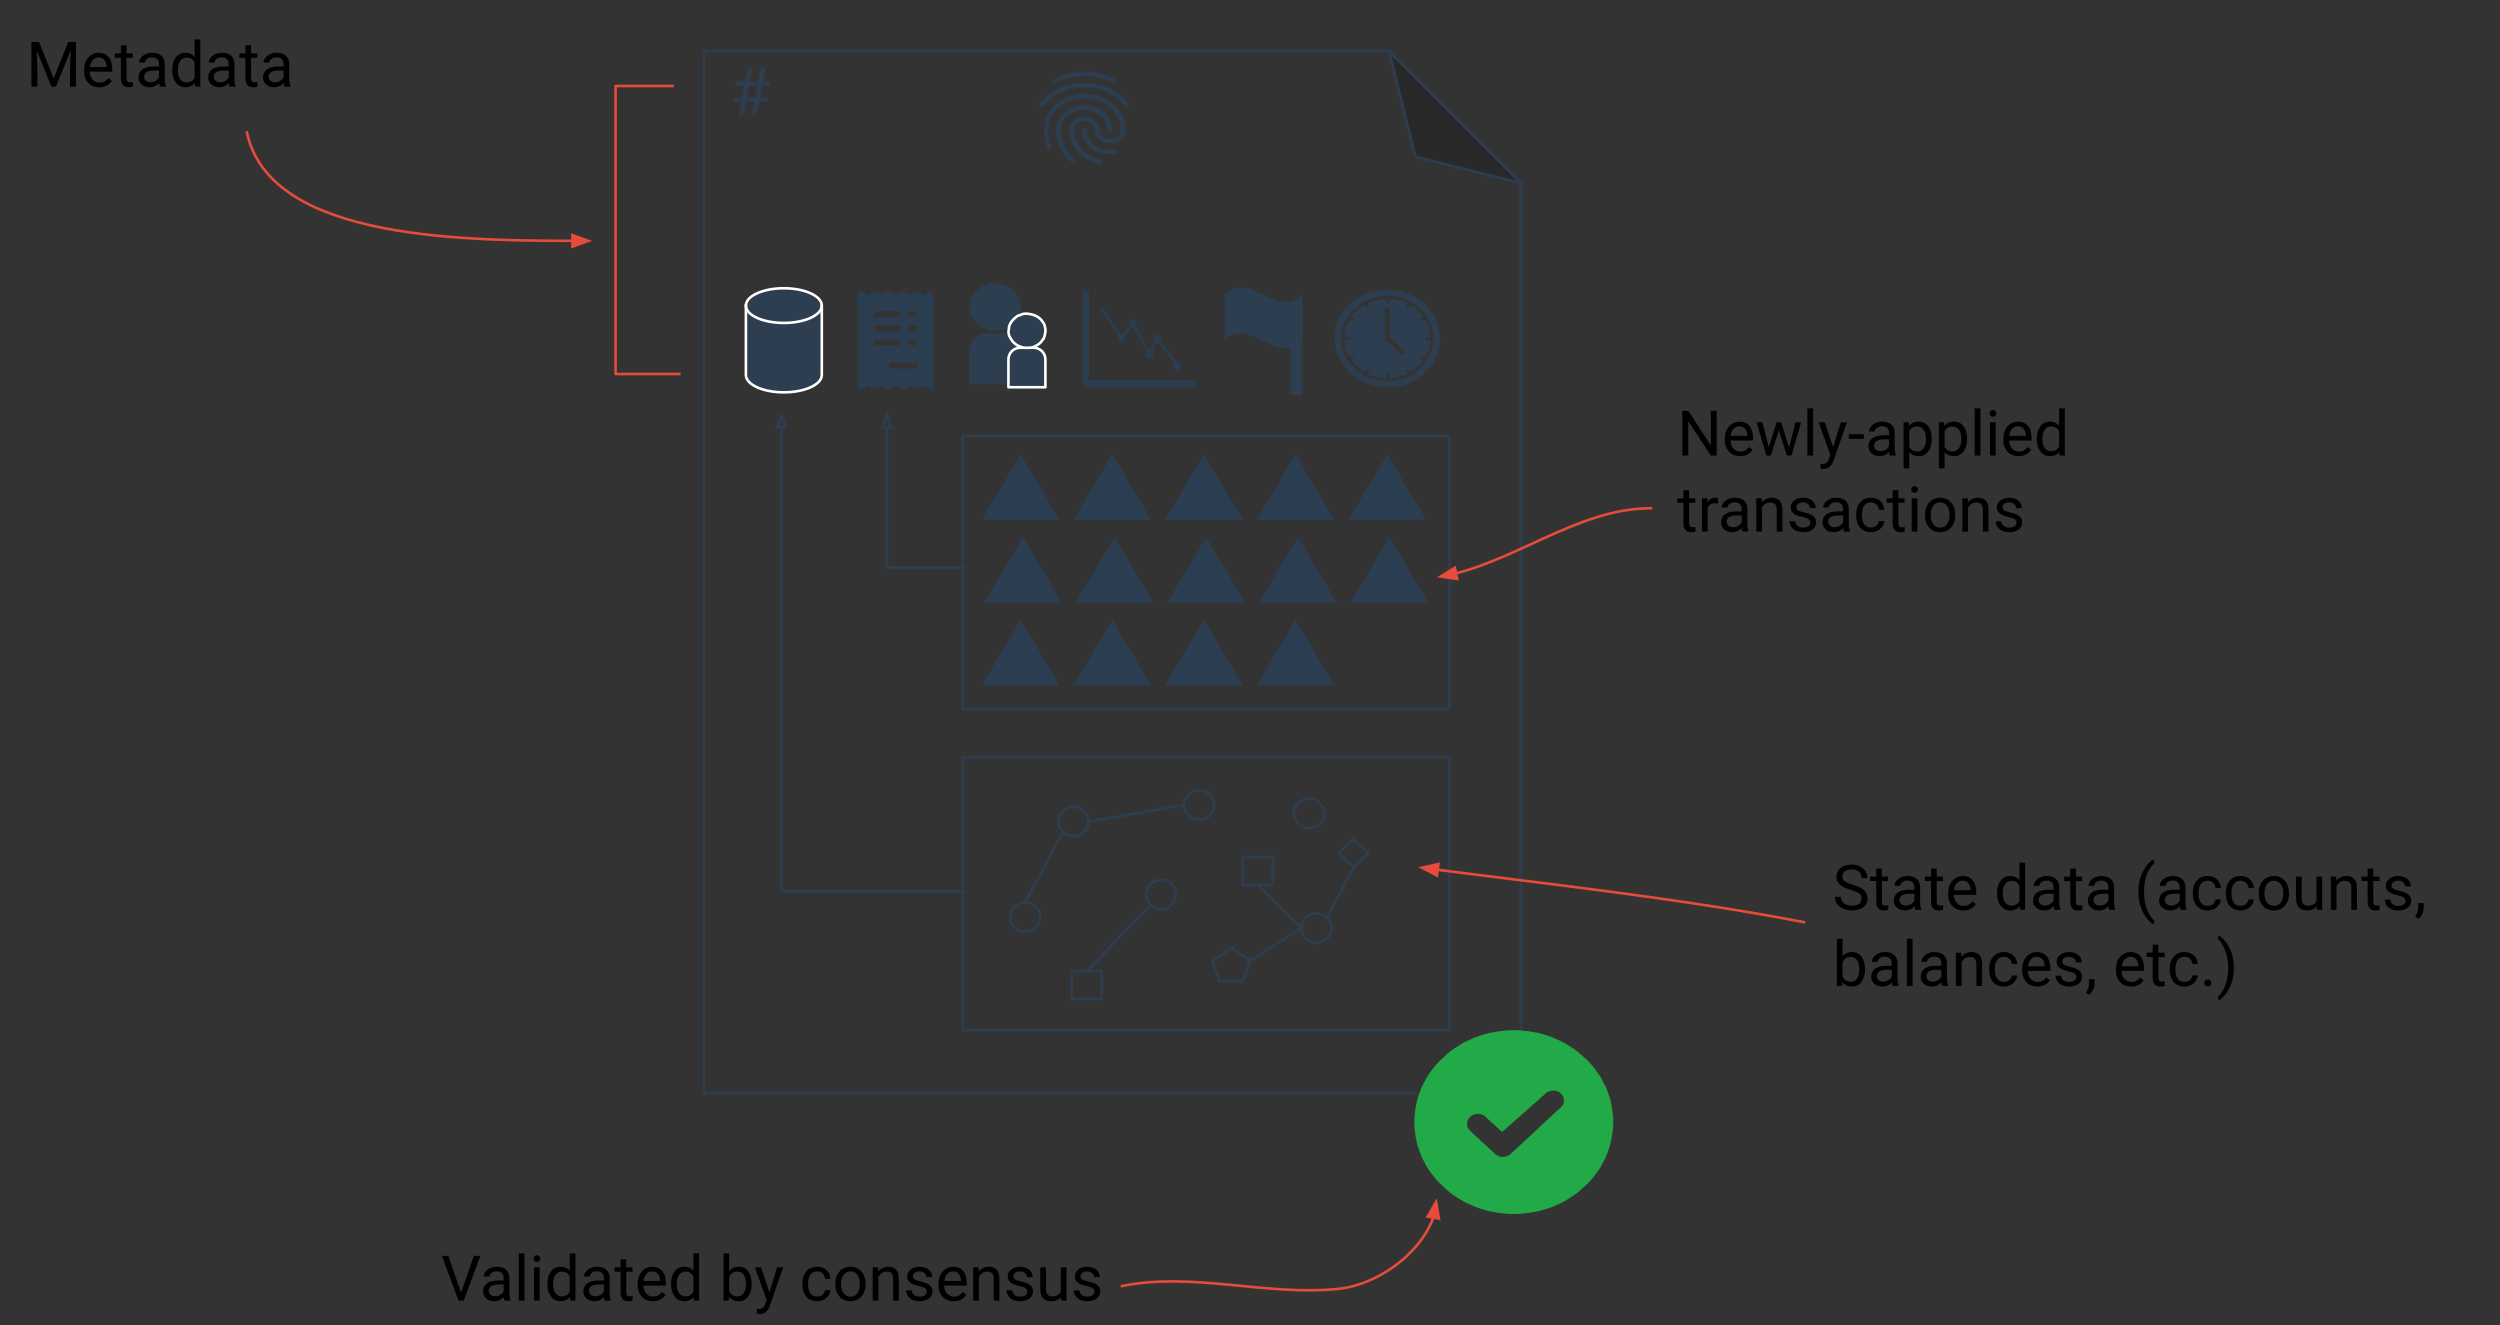 <svg version="1.1" viewBox="0.0 0.0 953.218 505.218" fill="none" stroke="none" stroke-linecap="square" stroke-miterlimit="10" xmlns:xlink="http://www.w3.org/1999/xlink" xmlns="http://www.w3.org/2000/svg"><rect x="0.0" y="0.0" width="953.218" height="505.218" fill="#333333" stroke="none"/><clipPath id="p.0"><path d="m0 0l953.218 0l0 505.218l-953.218 0l0 -505.218z" clip-rule="nonzero"/></clipPath><g clip-path="url(#p.0)"><path fill="#000000" fill-opacity="0.0" d="m0 0l953.218 0l0 505.218l-953.218 0z" fill-rule="evenodd"/><path fill="#000000" fill-opacity="0.0" d="m688.723 313.887l263.276 0l0 79.465l-263.276 0z" fill-rule="evenodd"/><path fill="#000000" d="m705.739 339.318q-2.906 -0.828 -4.219 -2.031q-1.312 -1.219 -1.312 -3.0q0 -2.016 1.609 -3.328q1.609 -1.328 4.188 -1.328q1.75 0 3.125 0.688q1.391 0.672 2.141 1.875q0.75 1.188 0.75 2.609l-2.25 0q0 -1.547 -0.984 -2.438q-0.984 -0.891 -2.781 -0.891q-1.672 0 -2.609 0.734q-0.922 0.734 -0.922 2.031q0 1.047 0.875 1.766q0.891 0.719 3.016 1.328q2.141 0.594 3.328 1.312q1.203 0.719 1.781 1.688q0.594 0.953 0.594 2.25q0 2.078 -1.625 3.328q-1.609 1.25 -4.328 1.25q-1.75 0 -3.281 -0.672q-1.516 -0.672 -2.344 -1.844q-0.828 -1.172 -0.828 -2.672l2.266 0q0 1.547 1.141 2.453q1.141 0.891 3.047 0.891q1.781 0 2.734 -0.719q0.953 -0.734 0.953 -1.984q0 -1.25 -0.891 -1.938q-0.875 -0.688 -3.172 -1.359zm11.801 -8.141l0 3.062l2.375 0l0 1.688l-2.375 0l0 7.859q0 0.766 0.312 1.141q0.328 0.375 1.094 0.375q0.375 0 1.031 -0.141l0 1.766q-0.859 0.234 -1.672 0.234q-1.453 0 -2.188 -0.875q-0.734 -0.891 -0.734 -2.5l0 -7.859l-2.312 0l0 -1.688l2.312 0l0 -3.062l2.156 0zm12.73 15.75q-0.188 -0.375 -0.297 -1.344q-1.516 1.578 -3.609 1.578q-1.875 0 -3.078 -1.062q-1.203 -1.062 -1.203 -2.688q0 -1.984 1.5 -3.078q1.516 -1.094 4.234 -1.094l2.109 0l0 -1.0q0 -1.141 -0.688 -1.812q-0.672 -0.672 -1.984 -0.672q-1.172 0 -1.953 0.594q-0.781 0.578 -0.781 1.406l-2.188 0q0 -0.938 0.672 -1.828q0.688 -0.891 1.828 -1.406q1.156 -0.516 2.547 -0.516q2.188 0 3.422 1.109q1.25 1.094 1.297 3.016l0 5.828q0 1.75 0.453 2.781l0 0.188l-2.281 0zm-3.594 -1.656q1.016 0 1.922 -0.516q0.922 -0.531 1.328 -1.375l0 -2.609l-1.688 0q-3.984 0 -3.984 2.328q0 1.031 0.672 1.609q0.688 0.562 1.75 0.562zm11.758 -14.094l0 3.062l2.375 0l0 1.688l-2.375 0l0 7.859q0 0.766 0.312 1.141q0.328 0.375 1.094 0.375q0.375 0 1.031 -0.141l0 1.766q-0.859 0.234 -1.672 0.234q-1.453 0 -2.188 -0.875q-0.734 -0.891 -0.734 -2.5l0 -7.859l-2.312 0l0 -1.688l2.312 0l0 -3.062l2.156 0zm10.168 15.984q-2.578 0 -4.203 -1.688q-1.609 -1.703 -1.609 -4.531l0 -0.406q0 -1.891 0.719 -3.359q0.719 -1.484 2.016 -2.328q1.297 -0.844 2.812 -0.844q2.469 0 3.828 1.641q1.375 1.625 1.375 4.656l0 0.906l-8.578 0q0.047 1.875 1.094 3.031q1.047 1.156 2.656 1.156q1.156 0 1.953 -0.469q0.797 -0.469 1.391 -1.25l1.328 1.031q-1.594 2.453 -4.781 2.453zm-0.266 -11.375q-1.312 0 -2.203 0.969q-0.891 0.953 -1.109 2.672l6.359 0l0 -0.172q-0.094 -1.641 -0.891 -2.547q-0.797 -0.922 -2.156 -0.922zm13.125 4.688q0 -2.906 1.375 -4.688q1.391 -1.781 3.641 -1.781q2.219 0 3.516 1.531l0 -6.609l2.172 0l0 18.0l-1.984 0l-0.109 -1.359q-1.297 1.594 -3.625 1.594q-2.203 0 -3.594 -1.797q-1.391 -1.812 -1.391 -4.719l0 -0.172zm2.172 0.25q0 2.156 0.891 3.375q0.891 1.219 2.469 1.219q2.062 0 3.0 -1.844l0 -5.828q-0.969 -1.797 -2.984 -1.797q-1.594 0 -2.484 1.234q-0.891 1.234 -0.891 3.641zm19.723 6.203q-0.188 -0.375 -0.297 -1.344q-1.516 1.578 -3.609 1.578q-1.875 0 -3.078 -1.062q-1.203 -1.062 -1.203 -2.688q0 -1.984 1.5 -3.078q1.516 -1.094 4.234 -1.094l2.109 0l0 -1.0q0 -1.141 -0.688 -1.812q-0.672 -0.672 -1.984 -0.672q-1.172 0 -1.953 0.594q-0.781 0.578 -0.781 1.406l-2.188 0q0 -0.938 0.672 -1.828q0.688 -0.891 1.828 -1.406q1.156 -0.516 2.547 -0.516q2.188 0 3.422 1.109q1.25 1.094 1.297 3.016l0 5.828q0 1.75 0.453 2.781l0 0.188l-2.281 0zm-3.594 -1.656q1.016 0 1.922 -0.516q0.922 -0.531 1.328 -1.375l0 -2.609l-1.688 0q-3.984 0 -3.984 2.328q0 1.031 0.672 1.609q0.688 0.562 1.75 0.562zm11.758 -14.094l0 3.062l2.375 0l0 1.688l-2.375 0l0 7.859q0 0.766 0.312 1.141q0.328 0.375 1.094 0.375q0.375 0 1.031 -0.141l0 1.766q-0.859 0.234 -1.672 0.234q-1.453 0 -2.188 -0.875q-0.734 -0.891 -0.734 -2.5l0 -7.859l-2.312 0l0 -1.688l2.312 0l0 -3.062l2.156 0zm12.73 15.75q-0.188 -0.375 -0.297 -1.344q-1.516 1.578 -3.609 1.578q-1.875 0 -3.078 -1.062q-1.203 -1.062 -1.203 -2.688q0 -1.984 1.5 -3.078q1.516 -1.094 4.234 -1.094l2.109 0l0 -1.0q0 -1.141 -0.688 -1.812q-0.672 -0.672 -1.984 -0.672q-1.172 0 -1.953 0.594q-0.781 0.578 -0.781 1.406l-2.188 0q0 -0.938 0.672 -1.828q0.688 -0.891 1.828 -1.406q1.156 -0.516 2.547 -0.516q2.188 0 3.422 1.109q1.25 1.094 1.297 3.016l0 5.828q0 1.75 0.453 2.781l0 0.188l-2.281 0zm-3.594 -1.656q1.016 0 1.922 -0.516q0.922 -0.531 1.328 -1.375l0 -2.609l-1.688 0q-3.984 0 -3.984 2.328q0 1.031 0.672 1.609q0.688 0.562 1.75 0.562zm14.684 -5.266q0 -2.656 0.703 -5.094q0.719 -2.438 2.125 -4.422q1.406 -2.0 2.906 -2.812l0.453 1.422q-1.719 1.312 -2.812 4.016q-1.094 2.688 -1.203 6.031l0 1.0q0 4.516 1.641 7.844q1.0 2.0 2.375 3.125l-0.453 1.328q-1.547 -0.875 -2.969 -2.906q-2.766 -4.0 -2.766 -9.531zm16.109 6.922q-0.188 -0.375 -0.297 -1.344q-1.516 1.578 -3.609 1.578q-1.875 0 -3.078 -1.062q-1.203 -1.062 -1.203 -2.688q0 -1.984 1.5 -3.078q1.516 -1.094 4.234 -1.094l2.109 0l0 -1.0q0 -1.141 -0.688 -1.812q-0.672 -0.672 -1.984 -0.672q-1.172 0 -1.953 0.594q-0.781 0.578 -0.781 1.406l-2.188 0q0 -0.938 0.672 -1.828q0.688 -0.891 1.828 -1.406q1.156 -0.516 2.547 -0.516q2.188 0 3.422 1.109q1.25 1.094 1.297 3.016l0 5.828q0 1.75 0.453 2.781l0 0.188l-2.281 0zm-3.594 -1.656q1.016 0 1.922 -0.516q0.922 -0.531 1.328 -1.375l0 -2.609l-1.688 0q-3.984 0 -3.984 2.328q0 1.031 0.672 1.609q0.688 0.562 1.75 0.562zm13.914 0.125q1.156 0 2.016 -0.703q0.875 -0.703 0.969 -1.766l2.047 0q-0.062 1.094 -0.75 2.078q-0.688 0.984 -1.844 1.578q-1.156 0.578 -2.438 0.578q-2.594 0 -4.125 -1.719q-1.531 -1.734 -1.531 -4.734l0 -0.375q0 -1.844 0.672 -3.281q0.688 -1.453 1.953 -2.25q1.281 -0.797 3.016 -0.797q2.125 0 3.531 1.281q1.422 1.281 1.516 3.312l-2.047 0q-0.094 -1.219 -0.938 -2.016q-0.828 -0.797 -2.062 -0.797q-1.656 0 -2.562 1.203q-0.906 1.188 -0.906 3.438l0 0.406q0 2.188 0.891 3.375q0.906 1.188 2.594 1.188zm12.562 0q1.156 0 2.016 -0.703q0.875 -0.703 0.969 -1.766l2.047 0q-0.062 1.094 -0.75 2.078q-0.688 0.984 -1.844 1.578q-1.156 0.578 -2.438 0.578q-2.594 0 -4.125 -1.719q-1.531 -1.734 -1.531 -4.734l0 -0.375q0 -1.844 0.672 -3.281q0.688 -1.453 1.953 -2.25q1.281 -0.797 3.016 -0.797q2.125 0 3.531 1.281q1.422 1.281 1.516 3.312l-2.047 0q-0.094 -1.219 -0.938 -2.016q-0.828 -0.797 -2.062 -0.797q-1.656 0 -2.562 1.203q-0.906 1.188 -0.906 3.438l0 0.406q0 2.188 0.891 3.375q0.906 1.188 2.594 1.188zm6.891 -4.922q0 -1.875 0.734 -3.359q0.734 -1.484 2.031 -2.297q1.312 -0.812 3.0 -0.812q2.578 0 4.172 1.797q1.609 1.797 1.609 4.766l0 0.156q0 1.859 -0.719 3.328q-0.703 1.469 -2.016 2.297q-1.312 0.812 -3.031 0.812q-2.578 0 -4.188 -1.797q-1.594 -1.797 -1.594 -4.75l0 -0.141zm2.188 0.25q0 2.109 0.969 3.391q0.984 1.281 2.625 1.281q1.656 0 2.625 -1.297q0.969 -1.297 0.969 -3.625q0 -2.094 -0.984 -3.391q-0.984 -1.297 -2.625 -1.297q-1.609 0 -2.594 1.281q-0.984 1.281 -0.984 3.656zm19.906 4.953q-1.266 1.484 -3.719 1.484q-2.016 0 -3.078 -1.172q-1.062 -1.188 -1.078 -3.5l0 -8.25l2.172 0l0 8.203q0 2.875 2.344 2.875q2.484 0 3.297 -1.844l0 -9.234l2.172 0l0 12.688l-2.062 0l-0.047 -1.25zm7.449 -11.438l0.078 1.594q1.453 -1.828 3.797 -1.828q4.016 0 4.047 4.547l0 8.375l-2.156 0l0 -8.391q-0.016 -1.375 -0.641 -2.031q-0.609 -0.656 -1.906 -0.656q-1.062 0 -1.859 0.562q-0.797 0.562 -1.234 1.484l0 9.031l-2.172 0l0 -12.688l2.047 0zm14.133 -3.062l0 3.062l2.375 0l0 1.688l-2.375 0l0 7.859q0 0.766 0.312 1.141q0.328 0.375 1.094 0.375q0.375 0 1.031 -0.141l0 1.766q-0.859 0.234 -1.672 0.234q-1.453 0 -2.188 -0.875q-0.734 -0.891 -0.734 -2.5l0 -7.859l-2.312 0l0 -1.688l2.312 0l0 -3.062l2.156 0zm12.293 12.391q0 -0.891 -0.672 -1.375q-0.656 -0.484 -2.312 -0.828q-1.641 -0.359 -2.609 -0.844q-0.969 -0.5 -1.438 -1.172q-0.453 -0.688 -0.453 -1.625q0 -1.562 1.312 -2.641q1.328 -1.078 3.375 -1.078q2.156 0 3.5 1.125q1.344 1.109 1.344 2.844l-2.188 0q0 -0.891 -0.75 -1.531q-0.75 -0.656 -1.906 -0.656q-1.188 0 -1.859 0.516q-0.656 0.516 -0.656 1.359q0 0.781 0.609 1.188q0.625 0.391 2.25 0.75q1.625 0.359 2.625 0.875q1.016 0.5 1.5 1.219q0.484 0.703 0.484 1.719q0 1.703 -1.359 2.734q-1.359 1.016 -3.516 1.016q-1.531 0 -2.703 -0.531q-1.172 -0.547 -1.844 -1.516q-0.656 -0.969 -0.656 -2.094l2.172 0q0.062 1.094 0.875 1.734q0.812 0.641 2.156 0.641q1.219 0 1.969 -0.5q0.75 -0.5 0.75 -1.328zm4.922 6.766l-1.234 -0.844q1.094 -1.547 1.141 -3.172l0 -1.953l2.125 0l0 1.688q0 1.188 -0.578 2.375q-0.578 1.188 -1.453 1.906z" fill-rule="nonzero"/><path fill="#000000" d="m711.098 369.724q0 2.906 -1.344 4.672q-1.328 1.766 -3.578 1.766q-2.406 0 -3.719 -1.703l-0.094 1.469l-2.0 0l0 -18.0l2.172 0l0 6.719q1.312 -1.641 3.609 -1.641q2.312 0 3.625 1.75q1.328 1.75 1.328 4.781l0 0.188zm-2.172 -0.25q0 -2.203 -0.859 -3.406q-0.844 -1.219 -2.453 -1.219q-2.141 0 -3.078 2.0l0 5.484q1.0 1.984 3.109 1.984q1.547 0 2.406 -1.203q0.875 -1.203 0.875 -3.641zm12.73 6.453q-0.188 -0.375 -0.297 -1.344q-1.516 1.578 -3.609 1.578q-1.875 0 -3.078 -1.062q-1.203 -1.062 -1.203 -2.688q0 -1.984 1.5 -3.078q1.516 -1.094 4.234 -1.094l2.109 0l0 -1.0q0 -1.141 -0.688 -1.812q-0.672 -0.672 -1.984 -0.672q-1.172 0 -1.953 0.594q-0.781 0.578 -0.781 1.406l-2.188 0q0 -0.938 0.672 -1.828q0.688 -0.891 1.828 -1.406q1.156 -0.516 2.547 -0.516q2.188 0 3.422 1.109q1.25 1.094 1.297 3.016l0 5.828q0 1.75 0.453 2.781l0 0.188l-2.281 0zm-3.594 -1.656q1.016 0 1.922 -0.516q0.922 -0.531 1.328 -1.375l0 -2.609l-1.688 0q-3.984 0 -3.984 2.328q0 1.031 0.672 1.609q0.688 0.562 1.75 0.562zm11.18 1.656l-2.172 0l0 -18.0l2.172 0l0 18.0zm11.293 0q-0.188 -0.375 -0.297 -1.344q-1.516 1.578 -3.609 1.578q-1.875 0 -3.078 -1.062q-1.203 -1.062 -1.203 -2.688q0 -1.984 1.5 -3.078q1.516 -1.094 4.234 -1.094l2.109 0l0 -1.0q0 -1.141 -0.688 -1.812q-0.672 -0.672 -1.984 -0.672q-1.172 0 -1.953 0.594q-0.781 0.578 -0.781 1.406l-2.188 0q0 -0.938 0.672 -1.828q0.688 -0.891 1.828 -1.406q1.156 -0.516 2.547 -0.516q2.188 0 3.422 1.109q1.25 1.094 1.297 3.016l0 5.828q0 1.75 0.453 2.781l0 0.188l-2.281 0zm-3.594 -1.656q1.016 0 1.922 -0.516q0.922 -0.531 1.328 -1.375l0 -2.609l-1.688 0q-3.984 0 -3.984 2.328q0 1.031 0.672 1.609q0.688 0.562 1.75 0.562zm10.867 -11.031l0.078 1.594q1.453 -1.828 3.797 -1.828q4.016 0 4.047 4.547l0 8.375l-2.156 0l0 -8.391q-0.016 -1.375 -0.641 -2.031q-0.609 -0.656 -1.906 -0.656q-1.062 0 -1.859 0.562q-0.797 0.562 -1.234 1.484l0 9.031l-2.172 0l0 -12.688l2.047 0zm16.289 11.156q1.156 0 2.016 -0.703q0.875 -0.703 0.969 -1.766l2.047 0q-0.062 1.094 -0.75 2.078q-0.688 0.984 -1.844 1.578q-1.156 0.578 -2.438 0.578q-2.594 0 -4.125 -1.719q-1.531 -1.734 -1.531 -4.734l0 -0.375q0 -1.844 0.672 -3.281q0.688 -1.453 1.953 -2.25q1.281 -0.797 3.016 -0.797q2.125 0 3.531 1.281q1.422 1.281 1.516 3.312l-2.047 0q-0.094 -1.219 -0.938 -2.016q-0.828 -0.797 -2.062 -0.797q-1.656 0 -2.562 1.203q-0.906 1.188 -0.906 3.438l0 0.406q0 2.188 0.891 3.375q0.906 1.188 2.594 1.188zm12.734 1.766q-2.578 0 -4.203 -1.688q-1.609 -1.703 -1.609 -4.531l0 -0.406q0 -1.891 0.719 -3.359q0.719 -1.484 2.016 -2.328q1.297 -0.844 2.812 -0.844q2.469 0 3.828 1.641q1.375 1.625 1.375 4.656l0 0.906l-8.578 0q0.047 1.875 1.094 3.031q1.047 1.156 2.656 1.156q1.156 0 1.953 -0.469q0.797 -0.469 1.391 -1.25l1.328 1.031q-1.594 2.453 -4.781 2.453zm-0.266 -11.375q-1.312 0 -2.203 0.969q-0.891 0.953 -1.109 2.672l6.359 0l0 -0.172q-0.094 -1.641 -0.891 -2.547q-0.797 -0.922 -2.156 -0.922zm15.105 7.781q0 -0.891 -0.672 -1.375q-0.656 -0.484 -2.312 -0.828q-1.641 -0.359 -2.609 -0.844q-0.969 -0.5 -1.438 -1.172q-0.453 -0.688 -0.453 -1.625q0 -1.562 1.312 -2.641q1.328 -1.078 3.375 -1.078q2.156 0 3.5 1.125q1.344 1.109 1.344 2.844l-2.188 0q0 -0.891 -0.75 -1.531q-0.75 -0.656 -1.906 -0.656q-1.188 0 -1.859 0.516q-0.656 0.516 -0.656 1.359q0 0.781 0.609 1.188q0.625 0.391 2.25 0.75q1.625 0.359 2.625 0.875q1.016 0.5 1.5 1.219q0.484 0.703 0.484 1.719q0 1.703 -1.359 2.734q-1.359 1.016 -3.516 1.016q-1.531 0 -2.703 -0.531q-1.172 -0.547 -1.844 -1.516q-0.656 -0.969 -0.656 -2.094l2.172 0q0.062 1.094 0.875 1.734q0.812 0.641 2.156 0.641q1.219 0 1.969 -0.5q0.75 -0.5 0.75 -1.328zm4.922 6.766l-1.234 -0.844q1.094 -1.547 1.141 -3.172l0 -1.953l2.125 0l0 1.688q0 1.188 -0.578 2.375q-0.578 1.188 -1.453 1.906zm15.98 -3.172q-2.578 0 -4.203 -1.688q-1.609 -1.703 -1.609 -4.531l0 -0.406q0 -1.891 0.719 -3.359q0.719 -1.484 2.016 -2.328q1.297 -0.844 2.812 -0.844q2.469 0 3.828 1.641q1.375 1.625 1.375 4.656l0 0.906l-8.578 0q0.047 1.875 1.094 3.031q1.047 1.156 2.656 1.156q1.156 0 1.953 -0.469q0.797 -0.469 1.391 -1.25l1.328 1.031q-1.594 2.453 -4.781 2.453zm-0.266 -11.375q-1.312 0 -2.203 0.969q-0.891 0.953 -1.109 2.672l6.359 0l0 -0.172q-0.094 -1.641 -0.891 -2.547q-0.797 -0.922 -2.156 -0.922zm10.652 -4.609l0 3.062l2.375 0l0 1.688l-2.375 0l0 7.859q0 0.766 0.312 1.141q0.328 0.375 1.094 0.375q0.375 0 1.031 -0.141l0 1.766q-0.859 0.234 -1.672 0.234q-1.453 0 -2.188 -0.875q-0.734 -0.891 -0.734 -2.5l0 -7.859l-2.312 0l0 -1.688l2.312 0l0 -3.062l2.156 0zm9.996 14.219q1.156 0 2.016 -0.703q0.875 -0.703 0.969 -1.766l2.047 0q-0.062 1.094 -0.75 2.078q-0.688 0.984 -1.844 1.578q-1.156 0.578 -2.438 0.578q-2.594 0 -4.125 -1.719q-1.531 -1.734 -1.531 -4.734l0 -0.375q0 -1.844 0.672 -3.281q0.688 -1.453 1.953 -2.25q1.281 -0.797 3.016 -0.797q2.125 0 3.531 1.281q1.422 1.281 1.516 3.312l-2.047 0q-0.094 -1.219 -0.938 -2.016q-0.828 -0.797 -2.062 -0.797q-1.656 0 -2.562 1.203q-0.906 1.188 -0.906 3.438l0 0.406q0 2.188 0.891 3.375q0.906 1.188 2.594 1.188zm7.516 0.391q0 -0.562 0.328 -0.938q0.344 -0.375 1.0 -0.375q0.672 0 1.016 0.375q0.359 0.375 0.359 0.938q0 0.547 -0.359 0.906q-0.344 0.359 -1.016 0.359q-0.656 0 -1.0 -0.359q-0.328 -0.359 -0.328 -0.906zm11.27 -5.672q0 2.609 -0.688 5.016q-0.672 2.391 -2.094 4.422q-1.406 2.031 -2.953 2.891l-0.453 -1.328q1.797 -1.391 2.891 -4.297q1.094 -2.922 1.125 -6.469l0 -0.375q0 -2.453 -0.516 -4.562q-0.516 -2.125 -1.438 -3.797q-0.922 -1.688 -2.062 -2.625l0.453 -1.312q1.547 0.844 2.938 2.859q1.406 2.0 2.094 4.422q0.703 2.406 0.703 5.156z" fill-rule="nonzero"/><path fill="#000000" fill-opacity="0.0" d="m629.457 140.645l263.276 0l0 79.465l-263.276 0z" fill-rule="evenodd"/><path fill="#000000" d="m654.551 173.685l-2.266 0l-8.578 -13.156l0 13.156l-2.266 0l0 -17.062l2.266 0l8.609 13.203l0 -13.203l2.234 0l0 17.062zm8.922 0.234q-2.578 0 -4.203 -1.688q-1.609 -1.703 -1.609 -4.531l0 -0.406q0 -1.891 0.719 -3.359q0.719 -1.484 2.016 -2.328q1.297 -0.844 2.812 -0.844q2.469 0 3.828 1.641q1.375 1.625 1.375 4.656l0 0.906l-8.578 0q0.047 1.875 1.094 3.031q1.047 1.156 2.656 1.156q1.156 0 1.953 -0.469q0.797 -0.469 1.391 -1.25l1.328 1.031q-1.594 2.453 -4.781 2.453zm-0.266 -11.375q-1.312 0 -2.203 0.969q-0.891 0.953 -1.109 2.672l6.359 0l0 -0.172q-0.094 -1.641 -0.891 -2.547q-0.797 -0.922 -2.156 -0.922zm18.949 8.156l2.438 -9.703l2.156 0l-3.688 12.688l-1.75 0l-3.094 -9.609l-3.0 9.609l-1.75 0l-3.688 -12.688l2.156 0l2.5 9.5l2.953 -9.5l1.75 0l3.016 9.703zm9.16 2.984l-2.172 0l0 -18.0l2.172 0l0 18.0zm7.621 -3.172l2.953 -9.516l2.312 0l-5.094 14.641q-1.188 3.172 -3.766 3.172l-0.406 -0.031l-0.812 -0.156l0 -1.766l0.594 0.047q1.094 0 1.703 -0.453q0.625 -0.438 1.016 -1.609l0.484 -1.297l-4.516 -12.547l2.359 0l3.172 9.516zm11.715 -3.188l-5.719 0l0 -1.781l5.719 0l0 1.781zm9.934 6.359q-0.188 -0.375 -0.297 -1.344q-1.516 1.578 -3.609 1.578q-1.875 0 -3.078 -1.062q-1.203 -1.062 -1.203 -2.688q0 -1.984 1.5 -3.078q1.516 -1.094 4.234 -1.094l2.109 0l0 -1.0q0 -1.141 -0.688 -1.812q-0.672 -0.672 -1.984 -0.672q-1.172 0 -1.953 0.594q-0.781 0.578 -0.781 1.406l-2.188 0q0 -0.938 0.672 -1.828q0.688 -0.891 1.828 -1.406q1.156 -0.516 2.547 -0.516q2.188 0 3.422 1.109q1.25 1.094 1.297 3.016l0 5.828q0 1.75 0.453 2.781l0 0.188l-2.281 0zm-3.594 -1.656q1.016 0 1.922 -0.516q0.922 -0.531 1.328 -1.375l0 -2.609l-1.688 0q-3.984 0 -3.984 2.328q0 1.031 0.672 1.609q0.688 0.562 1.75 0.562zm19.539 -4.547q0 2.891 -1.328 4.672q-1.328 1.766 -3.594 1.766q-2.297 0 -3.625 -1.469l0 6.109l-2.172 0l0 -17.562l1.984 0l0.109 1.406q1.312 -1.641 3.672 -1.641q2.281 0 3.609 1.734q1.344 1.719 1.344 4.781l0 0.203zm-2.172 -0.25q0 -2.141 -0.922 -3.375q-0.906 -1.25 -2.5 -1.25q-1.969 0 -2.953 1.75l0 6.062q0.969 1.734 2.969 1.734q1.562 0 2.484 -1.234q0.922 -1.25 0.922 -3.688zm15.637 0.25q0 2.891 -1.328 4.672q-1.328 1.766 -3.594 1.766q-2.297 0 -3.625 -1.469l0 6.109l-2.172 0l0 -17.562l1.984 0l0.109 1.406q1.312 -1.641 3.672 -1.641q2.281 0 3.609 1.734q1.344 1.719 1.344 4.781l0 0.203zm-2.172 -0.25q0 -2.141 -0.922 -3.375q-0.906 -1.25 -2.5 -1.25q-1.969 0 -2.953 1.75l0 6.062q0.969 1.734 2.969 1.734q1.562 0 2.484 -1.234q0.922 -1.25 0.922 -3.688zm7.277 6.453l-2.172 0l0 -18.0l2.172 0l0 18.0zm5.824 0l-2.172 0l0 -12.688l2.172 0l0 12.688zm-2.344 -16.047q0 -0.531 0.312 -0.891q0.328 -0.359 0.953 -0.359q0.641 0 0.969 0.359q0.328 0.359 0.328 0.891q0 0.531 -0.328 0.891q-0.328 0.344 -0.969 0.344q-0.625 0 -0.953 -0.344q-0.312 -0.359 -0.312 -0.891zm11.074 16.281q-2.578 0 -4.203 -1.688q-1.609 -1.703 -1.609 -4.531l0 -0.406q0 -1.891 0.719 -3.359q0.719 -1.484 2.016 -2.328q1.297 -0.844 2.812 -0.844q2.469 0 3.828 1.641q1.375 1.625 1.375 4.656l0 0.906l-8.578 0q0.047 1.875 1.094 3.031q1.047 1.156 2.656 1.156q1.156 0 1.953 -0.469q0.797 -0.469 1.391 -1.25l1.328 1.031q-1.594 2.453 -4.781 2.453zm-0.266 -11.375q-1.312 0 -2.203 0.969q-0.891 0.953 -1.109 2.672l6.359 0l0 -0.172q-0.094 -1.641 -0.891 -2.547q-0.797 -0.922 -2.156 -0.922zm7.184 4.688q0 -2.906 1.375 -4.688q1.391 -1.781 3.641 -1.781q2.219 0 3.516 1.531l0 -6.609l2.172 0l0 18.0l-1.984 0l-0.109 -1.359q-1.297 1.594 -3.625 1.594q-2.203 0 -3.594 -1.797q-1.391 -1.812 -1.391 -4.719l0 -0.172zm2.172 0.25q0 2.156 0.891 3.375q0.891 1.219 2.469 1.219q2.062 0 3.0 -1.844l0 -5.828q-0.969 -1.797 -2.984 -1.797q-1.594 0 -2.484 1.234q-0.891 1.234 -0.891 3.641z" fill-rule="nonzero"/><path fill="#000000" d="m644.035 186.935l0 3.062l2.375 0l0 1.688l-2.375 0l0 7.859q0 0.766 0.312 1.141q0.328 0.375 1.094 0.375q0.375 0 1.031 -0.141l0 1.766q-0.859 0.234 -1.672 0.234q-1.453 0 -2.188 -0.875q-0.734 -0.891 -0.734 -2.5l0 -7.859l-2.312 0l0 -1.688l2.312 0l0 -3.062l2.156 0zm11.027 5.016q-0.484 -0.078 -1.062 -0.078q-2.125 0 -2.891 1.812l0 9.0l-2.172 0l0 -12.688l2.109 0l0.031 1.469q1.078 -1.703 3.031 -1.703q0.625 0 0.953 0.172l0 2.016zm9.355 10.734q-0.188 -0.375 -0.297 -1.344q-1.516 1.578 -3.609 1.578q-1.875 0 -3.078 -1.062q-1.203 -1.062 -1.203 -2.688q0 -1.984 1.5 -3.078q1.516 -1.094 4.234 -1.094l2.109 0l0 -1.0q0 -1.141 -0.688 -1.812q-0.672 -0.672 -1.984 -0.672q-1.172 0 -1.953 0.594q-0.781 0.578 -0.781 1.406l-2.188 0q0 -0.938 0.672 -1.828q0.688 -0.891 1.828 -1.406q1.156 -0.516 2.547 -0.516q2.188 0 3.422 1.109q1.25 1.094 1.297 3.016l0 5.828q0 1.75 0.453 2.781l0 0.188l-2.281 0zm-3.594 -1.656q1.016 0 1.922 -0.516q0.922 -0.531 1.328 -1.375l0 -2.609l-1.688 0q-3.984 0 -3.984 2.328q0 1.031 0.672 1.609q0.688 0.562 1.75 0.562zm10.867 -11.031l0.078 1.594q1.453 -1.828 3.797 -1.828q4.016 0 4.047 4.547l0 8.375l-2.156 0l0 -8.391q-0.016 -1.375 -0.641 -2.031q-0.609 -0.656 -1.906 -0.656q-1.062 0 -1.859 0.562q-0.797 0.562 -1.234 1.484l0 9.031l-2.172 0l0 -12.688l2.047 0zm18.586 9.328q0 -0.891 -0.672 -1.375q-0.656 -0.484 -2.312 -0.828q-1.641 -0.359 -2.609 -0.844q-0.969 -0.5 -1.438 -1.172q-0.453 -0.688 -0.453 -1.625q0 -1.562 1.312 -2.641q1.328 -1.078 3.375 -1.078q2.156 0 3.5 1.125q1.344 1.109 1.344 2.844l-2.188 0q0 -0.891 -0.75 -1.531q-0.75 -0.656 -1.906 -0.656q-1.188 0 -1.859 0.516q-0.656 0.516 -0.656 1.359q0 0.781 0.609 1.188q0.625 0.391 2.25 0.75q1.625 0.359 2.625 0.875q1.016 0.5 1.5 1.219q0.484 0.703 0.484 1.719q0 1.703 -1.359 2.734q-1.359 1.016 -3.516 1.016q-1.531 0 -2.703 -0.531q-1.172 -0.547 -1.844 -1.516q-0.656 -0.969 -0.656 -2.094l2.172 0q0.062 1.094 0.875 1.734q0.812 0.641 2.156 0.641q1.219 0 1.969 -0.5q0.75 -0.5 0.75 -1.328zm12.812 3.359q-0.188 -0.375 -0.297 -1.344q-1.516 1.578 -3.609 1.578q-1.875 0 -3.078 -1.062q-1.203 -1.062 -1.203 -2.688q0 -1.984 1.5 -3.078q1.516 -1.094 4.234 -1.094l2.109 0l0 -1.0q0 -1.141 -0.688 -1.812q-0.672 -0.672 -1.984 -0.672q-1.172 0 -1.953 0.594q-0.781 0.578 -0.781 1.406l-2.188 0q0 -0.938 0.672 -1.828q0.688 -0.891 1.828 -1.406q1.156 -0.516 2.547 -0.516q2.188 0 3.422 1.109q1.25 1.094 1.297 3.016l0 5.828q0 1.75 0.453 2.781l0 0.188l-2.281 0zm-3.594 -1.656q1.016 0 1.922 -0.516q0.922 -0.531 1.328 -1.375l0 -2.609l-1.688 0q-3.984 0 -3.984 2.328q0 1.031 0.672 1.609q0.688 0.562 1.75 0.562zm13.914 0.125q1.156 0 2.016 -0.703q0.875 -0.703 0.969 -1.766l2.047 0q-0.062 1.094 -0.75 2.078q-0.688 0.984 -1.844 1.578q-1.156 0.578 -2.438 0.578q-2.594 0 -4.125 -1.719q-1.531 -1.734 -1.531 -4.734l0 -0.375q0 -1.844 0.672 -3.281q0.688 -1.453 1.953 -2.25q1.281 -0.797 3.016 -0.797q2.125 0 3.531 1.281q1.422 1.281 1.516 3.312l-2.047 0q-0.094 -1.219 -0.938 -2.016q-0.828 -0.797 -2.062 -0.797q-1.656 0 -2.562 1.203q-0.906 1.188 -0.906 3.438l0 0.406q0 2.188 0.891 3.375q0.906 1.188 2.594 1.188zm10.406 -14.219l0 3.062l2.375 0l0 1.688l-2.375 0l0 7.859q0 0.766 0.312 1.141q0.328 0.375 1.094 0.375q0.375 0 1.031 -0.141l0 1.766q-0.859 0.234 -1.672 0.234q-1.453 0 -2.188 -0.875q-0.734 -0.891 -0.734 -2.5l0 -7.859l-2.312 0l0 -1.688l2.312 0l0 -3.062l2.156 0zm7.262 15.75l-2.172 0l0 -12.688l2.172 0l0 12.688zm-2.344 -16.047q0 -0.531 0.312 -0.891q0.328 -0.359 0.953 -0.359q0.641 0 0.969 0.359q0.328 0.359 0.328 0.891q0 0.531 -0.328 0.891q-0.328 0.344 -0.969 0.344q-0.625 0 -0.953 -0.344q-0.312 -0.359 -0.312 -0.891zm5.23 9.594q0 -1.875 0.734 -3.359q0.734 -1.484 2.031 -2.297q1.312 -0.812 3.0 -0.812q2.578 0 4.172 1.797q1.609 1.797 1.609 4.766l0 0.156q0 1.859 -0.719 3.328q-0.703 1.469 -2.016 2.297q-1.312 0.812 -3.031 0.812q-2.578 0 -4.188 -1.797q-1.594 -1.797 -1.594 -4.75l0 -0.141zm2.188 0.25q0 2.109 0.969 3.391q0.984 1.281 2.625 1.281q1.656 0 2.625 -1.297q0.969 -1.297 0.969 -3.625q0 -2.094 -0.984 -3.391q-0.984 -1.297 -2.625 -1.297q-1.609 0 -2.594 1.281q-0.984 1.281 -0.984 3.656zm14.125 -6.484l0.078 1.594q1.453 -1.828 3.797 -1.828q4.016 0 4.047 4.547l0 8.375l-2.156 0l0 -8.391q-0.016 -1.375 -0.641 -2.031q-0.609 -0.656 -1.906 -0.656q-1.062 0 -1.859 0.562q-0.797 0.562 -1.234 1.484l0 9.031l-2.172 0l0 -12.688l2.047 0zm18.586 9.328q0 -0.891 -0.672 -1.375q-0.656 -0.484 -2.312 -0.828q-1.641 -0.359 -2.609 -0.844q-0.969 -0.5 -1.438 -1.172q-0.453 -0.688 -0.453 -1.625q0 -1.562 1.312 -2.641q1.328 -1.078 3.375 -1.078q2.156 0 3.5 1.125q1.344 1.109 1.344 2.844l-2.188 0q0 -0.891 -0.75 -1.531q-0.75 -0.656 -1.906 -0.656q-1.188 0 -1.859 0.516q-0.656 0.516 -0.656 1.359q0 0.781 0.609 1.188q0.625 0.391 2.25 0.75q1.625 0.359 2.625 0.875q1.016 0.5 1.5 1.219q0.484 0.703 0.484 1.719q0 1.703 -1.359 2.734q-1.359 1.016 -3.516 1.016q-1.531 0 -2.703 -0.531q-1.172 -0.547 -1.844 -1.516q-0.656 -0.969 -0.656 -2.094l2.172 0q0.062 1.094 0.875 1.734q0.812 0.641 2.156 0.641q1.219 0 1.969 -0.5q0.75 -0.5 0.75 -1.328z" fill-rule="nonzero"/><path fill="#000000" fill-opacity="0.0" d="m5.9055117E-5 -2.1207349E-4l158.173 0l0 52.913l-158.173 0z" fill-rule="evenodd"/><path fill="#000000" d="m14.891 15.977l5.578 13.922l5.578 -13.922l2.922 0l0 17.062l-2.25 0l0 -6.641l0.203 -7.172l-5.594 13.812l-1.734 0l-5.578 -13.781l0.219 7.141l0 6.641l-2.25 0l0 -17.062l2.906 0zm22.969 17.297q-2.578 0 -4.203 -1.687q-1.609 -1.703 -1.609 -4.531l0 -0.406q0 -1.891 0.719 -3.359q0.719 -1.484 2.016 -2.328q1.297 -0.844 2.812 -0.844q2.469 0 3.828 1.641q1.375 1.625 1.375 4.656l0 0.906l-8.578 0q0.047 1.875 1.094 3.031q1.047 1.156 2.656 1.156q1.156 0 1.953 -0.469q0.797 -0.469 1.391 -1.25l1.328 1.031q-1.594 2.453 -4.781 2.453zm-0.266 -11.375q-1.312 0 -2.203 0.969q-0.891 0.953 -1.109 2.672l6.359 0l0 -0.172q-0.094 -1.641 -0.891 -2.547q-0.797 -0.922 -2.156 -0.922zm10.652 -4.609l0 3.062l2.375 0l0 1.688l-2.375 0l0 7.859q0 0.766 0.312 1.141q0.328 0.375 1.094 0.375q0.375 0 1.031 -0.141l0 1.766q-0.859 0.234 -1.672 0.234q-1.453 0 -2.188 -0.875q-0.734 -0.891 -0.734 -2.5l0 -7.859l-2.312 0l0 -1.688l2.312 0l0 -3.062l2.156 0zm12.73 15.75q-0.188 -0.375 -0.297 -1.344q-1.516 1.578 -3.609 1.578q-1.875 0 -3.078 -1.062q-1.203 -1.062 -1.203 -2.687q0 -1.984 1.5 -3.078q1.516 -1.094 4.234 -1.094l2.109 0l0 -1.0q0 -1.141 -0.688 -1.812q-0.672 -0.672 -1.984 -0.672q-1.172 0 -1.953 0.594q-0.781 0.578 -0.781 1.406l-2.188 0q0 -0.938 0.672 -1.828q0.688 -0.891 1.828 -1.406q1.156 -0.516 2.547 -0.516q2.188 0 3.422 1.109q1.25 1.094 1.297 3.016l0 5.828q0 1.75 0.453 2.781l0 0.188l-2.281 0zm-3.594 -1.656q1.016 0 1.922 -0.516q0.922 -0.531 1.328 -1.375l0 -2.609l-1.688 0q-3.984 0 -3.984 2.328q0 1.031 0.672 1.609q0.688 0.562 1.75 0.562zm8.289 -4.797q0 -2.906 1.375 -4.688q1.391 -1.781 3.641 -1.781q2.219 0 3.516 1.531l0 -6.609l2.172 0l0 18l-1.984 0l-0.109 -1.359q-1.297 1.594 -3.625 1.594q-2.203 0 -3.594 -1.797q-1.391 -1.812 -1.391 -4.719l0 -0.172zm2.172 0.25q0 2.156 0.891 3.375q0.891 1.219 2.469 1.219q2.062 0 3.0 -1.844l0 -5.828q-0.969 -1.797 -2.984 -1.797q-1.594 0 -2.484 1.234q-0.891 1.234 -0.891 3.641zm19.723 6.203q-0.188 -0.375 -0.297 -1.344q-1.516 1.578 -3.609 1.578q-1.875 0 -3.078 -1.062q-1.203 -1.062 -1.203 -2.687q0 -1.984 1.5 -3.078q1.516 -1.094 4.234 -1.094l2.109 0l0 -1.0q0 -1.141 -0.688 -1.812q-0.672 -0.672 -1.984 -0.672q-1.172 0 -1.953 0.594q-0.781 0.578 -0.781 1.406l-2.188 0q0 -0.938 0.672 -1.828q0.688 -0.891 1.828 -1.406q1.156 -0.516 2.547 -0.516q2.188 0 3.422 1.109q1.25 1.094 1.297 3.016l0 5.828q0 1.75 0.453 2.781l0 0.188l-2.281 0zm-3.594 -1.656q1.016 0 1.922 -0.516q0.922 -0.531 1.328 -1.375l0 -2.609l-1.688 0q-3.984 0 -3.984 2.328q0 1.031 0.672 1.609q0.688 0.562 1.75 0.562zm11.758 -14.094l0 3.062l2.375 0l0 1.688l-2.375 0l0 7.859q0 0.766 0.312 1.141q0.328 0.375 1.094 0.375q0.375 0 1.031 -0.141l0 1.766q-0.859 0.234 -1.672 0.234q-1.453 0 -2.188 -0.875q-0.734 -0.891 -0.734 -2.5l0 -7.859l-2.312 0l0 -1.688l2.312 0l0 -3.062l2.156 0zm12.73 15.75q-0.188 -0.375 -0.297 -1.344q-1.516 1.578 -3.609 1.578q-1.875 0 -3.078 -1.062q-1.203 -1.062 -1.203 -2.687q0 -1.984 1.5 -3.078q1.516 -1.094 4.234 -1.094l2.109 0l0 -1.0q0 -1.141 -0.688 -1.812q-0.672 -0.672 -1.984 -0.672q-1.172 0 -1.953 0.594q-0.781 0.578 -0.781 1.406l-2.188 0q0 -0.938 0.672 -1.828q0.688 -0.891 1.828 -1.406q1.156 -0.516 2.547 -0.516q2.188 0 3.422 1.109q1.25 1.094 1.297 3.016l0 5.828q0 1.75 0.453 2.781l0 0.188l-2.281 0zm-3.594 -1.656q1.016 0 1.922 -0.516q0.922 -0.531 1.328 -1.375l0 -2.609l-1.688 0q-3.984 0 -3.984 2.328q0 1.031 0.672 1.609q0.688 0.562 1.75 0.562z" fill-rule="nonzero"/><path fill="#000000" fill-opacity="0.0" d="m94.147 50.509c9.093 41.982 85.281 41.324 131.617 41.324" fill-rule="evenodd"/><path stroke="#e64b3b" stroke-width="1.0" stroke-linejoin="round" stroke-linecap="butt" d="m94.147 50.509c4.547 20.991 25.867 31.322 51.843 36.405c12.988 2.542 27.14 3.771 40.94 4.366c6.9 0.297 13.713 0.435 20.249 0.499c3.268 0.032 6.466 0.045 9.572 0.051l1.514 0.001" fill-rule="evenodd"/><path fill="#e64b3b" stroke="#e64b3b" stroke-width="1.0" stroke-linecap="butt" d="m218.264 94.03l6.039 -2.196l-6.038 -2.199z" fill-rule="evenodd"/><path fill="#000000" fill-opacity="0.0" d="m436.945 341.089l0 0c0 -3.094 2.571 -5.603 5.742 -5.603l0 0c1.523 0 2.983 0.59 4.06 1.641c1.077 1.051 1.682 2.476 1.682 3.962l0 0c0 3.094 -2.571 5.603 -5.742 5.603l0 0c-3.171 0 -5.742 -2.509 -5.742 -5.603z" fill-rule="evenodd"/><path stroke="#2c3e50" stroke-width="1.0" stroke-linejoin="round" stroke-linecap="butt" d="m436.945 341.089l0 0c0 -3.094 2.571 -5.603 5.742 -5.603l0 0c1.523 0 2.983 0.59 4.06 1.641c1.077 1.051 1.682 2.476 1.682 3.962l0 0c0 3.094 -2.571 5.603 -5.742 5.603l0 0c-3.171 0 -5.742 -2.509 -5.742 -5.603z" fill-rule="evenodd"/><path fill="#000000" fill-opacity="0.0" d="m451.425 306.946l0 0c0 -3.094 2.571 -5.603 5.742 -5.603l0 0c1.523 0 2.983 0.59 4.06 1.641c1.077 1.051 1.682 2.476 1.682 3.962l0 0c0 3.094 -2.571 5.603 -5.742 5.603l0 0c-3.171 0 -5.742 -2.509 -5.742 -5.603z" fill-rule="evenodd"/><path stroke="#2c3e50" stroke-width="1.0" stroke-linejoin="round" stroke-linecap="butt" d="m451.425 306.946l0 0c0 -3.094 2.571 -5.603 5.742 -5.603l0 0c1.523 0 2.983 0.59 4.06 1.641c1.077 1.051 1.682 2.476 1.682 3.962l0 0c0 3.094 -2.571 5.603 -5.742 5.603l0 0c-3.171 0 -5.742 -2.509 -5.742 -5.603z" fill-rule="evenodd"/><path fill="#000000" fill-opacity="0.0" d="m403.611 313.243l0 0c0 -3.094 2.571 -5.603 5.742 -5.603l0 0c1.523 0 2.983 0.59 4.06 1.641c1.077 1.051 1.682 2.476 1.682 3.962l0 0c0 3.094 -2.571 5.603 -5.742 5.603l0 0c-3.171 0 -5.742 -2.509 -5.742 -5.603z" fill-rule="evenodd"/><path stroke="#2c3e50" stroke-width="1.0" stroke-linejoin="round" stroke-linecap="butt" d="m403.611 313.243l0 0c0 -3.094 2.571 -5.603 5.742 -5.603l0 0c1.523 0 2.983 0.59 4.06 1.641c1.077 1.051 1.682 2.476 1.682 3.962l0 0c0 3.094 -2.571 5.603 -5.742 5.603l0 0c-3.171 0 -5.742 -2.509 -5.742 -5.603z" fill-rule="evenodd"/><path fill="#000000" fill-opacity="0.0" d="m385.191 349.651l0 0c0 -3.094 2.571 -5.603 5.742 -5.603l0 0c1.523 0 2.983 0.59 4.06 1.641c1.077 1.051 1.682 2.476 1.682 3.962l0 0c0 3.094 -2.571 5.603 -5.742 5.603l0 0c-3.171 0 -5.742 -2.509 -5.742 -5.603z" fill-rule="evenodd"/><path stroke="#2c3e50" stroke-width="1.0" stroke-linejoin="round" stroke-linecap="butt" d="m385.191 349.651l0 0c0 -3.094 2.571 -5.603 5.742 -5.603l0 0c1.523 0 2.983 0.59 4.06 1.641c1.077 1.051 1.682 2.476 1.682 3.962l0 0c0 3.094 -2.571 5.603 -5.742 5.603l0 0c-3.171 0 -5.742 -2.509 -5.742 -5.603z" fill-rule="evenodd"/><path fill="#000000" fill-opacity="0.0" d="m405.293 317.205l-14.382 26.825" fill-rule="evenodd"/><path stroke="#2c3e50" stroke-width="1.0" stroke-linejoin="round" stroke-linecap="butt" d="m405.293 317.205l-14.382 26.825" fill-rule="evenodd"/><path fill="#000000" fill-opacity="0.0" d="m415.095 313.243l36.33 -6.297" fill-rule="evenodd"/><path stroke="#2c3e50" stroke-width="1.0" stroke-linejoin="round" stroke-linecap="butt" d="m415.095 313.243l36.33 -6.297" fill-rule="evenodd"/><path fill="#000000" fill-opacity="0.0" d="m496.153 353.882l0 0c0 -3.094 2.571 -5.603 5.742 -5.603l0 0c1.523 0 2.983 0.59 4.06 1.641c1.077 1.051 1.682 2.476 1.682 3.962l0 0c0 3.094 -2.571 5.603 -5.742 5.603l0 0c-3.171 0 -5.742 -2.509 -5.742 -5.603z" fill-rule="evenodd"/><path stroke="#2c3e50" stroke-width="1.0" stroke-linejoin="round" stroke-linecap="butt" d="m496.153 353.882l0 0c0 -3.094 2.571 -5.603 5.742 -5.603l0 0c1.523 0 2.983 0.59 4.06 1.641c1.077 1.051 1.682 2.476 1.682 3.962l0 0c0 3.094 -2.571 5.603 -5.742 5.603l0 0c-3.171 0 -5.742 -2.509 -5.742 -5.603z" fill-rule="evenodd"/><path fill="#000000" fill-opacity="0.0" d="m408.633 370.315l11.484 0l0 10.611l-11.484 0z" fill-rule="evenodd"/><path stroke="#2c3e50" stroke-width="1.0" stroke-linejoin="round" stroke-linecap="butt" d="m408.633 370.315l11.484 0l0 10.611l-11.484 0z" fill-rule="evenodd"/><path fill="#000000" fill-opacity="0.0" d="m473.807 326.726l11.484 0l0 10.611l-11.484 0z" fill-rule="evenodd"/><path stroke="#2c3e50" stroke-width="1.0" stroke-linejoin="round" stroke-linecap="butt" d="m473.807 326.726l11.484 0l0 10.611l-11.484 0z" fill-rule="evenodd"/><path fill="#000000" fill-opacity="0.0" d="m414.375 370.315l24.256 -25.238" fill-rule="evenodd"/><path stroke="#2c3e50" stroke-width="1.0" stroke-linejoin="round" stroke-linecap="butt" d="m414.375 370.315l24.256 -25.238" fill-rule="evenodd"/><path fill="#000000" fill-opacity="0.0" d="m496.153 353.882l-16.582 -16.512" fill-rule="evenodd"/><path stroke="#2c3e50" stroke-width="1.0" stroke-linejoin="round" stroke-linecap="butt" d="m496.153 353.882l-16.582 -16.512" fill-rule="evenodd"/><path fill="#000000" fill-opacity="0.0" d="m462.296 366.327l7.191 -4.867l7.191 4.867l-2.747 7.876l-8.888 0z" fill-rule="evenodd"/><path stroke="#2c3e50" stroke-width="1.0" stroke-linejoin="round" stroke-linecap="butt" d="m462.296 366.327l7.191 -4.867l7.191 4.867l-2.747 7.876l-8.888 0z" fill-rule="evenodd"/><path fill="#000000" fill-opacity="0.0" d="m476.727 366.327l19.426 -12.446" fill-rule="evenodd"/><path stroke="#2c3e50" stroke-width="1.0" stroke-linejoin="round" stroke-linecap="butt" d="m476.727 366.327l19.426 -12.446" fill-rule="evenodd"/><path fill="#000000" fill-opacity="0.0" d="m510.427 325.325l5.742 -5.306l5.742 5.306l-5.742 5.306z" fill-rule="evenodd"/><path stroke="#2c3e50" stroke-width="1.0" stroke-linejoin="round" stroke-linecap="butt" d="m510.427 325.325l5.742 -5.306l5.742 5.306l-5.742 5.306z" fill-rule="evenodd"/><path fill="#000000" fill-opacity="0.0" d="m505.955 349.92l10.196 -19.288" fill-rule="evenodd"/><path stroke="#2c3e50" stroke-width="1.0" stroke-linejoin="round" stroke-linecap="butt" d="m505.955 349.92l10.196 -19.288" fill-rule="evenodd"/><path fill="#000000" fill-opacity="0.0" d="m493.381 310.095l0 0c0 -3.094 2.571 -5.603 5.742 -5.603l0 0c1.523 0 2.983 0.59 4.06 1.641c1.077 1.051 1.682 2.476 1.682 3.962l0 0c0 3.094 -2.571 5.603 -5.742 5.603l0 0c-3.171 0 -5.742 -2.509 -5.742 -5.603z" fill-rule="evenodd"/><path stroke="#2c3e50" stroke-width="1.0" stroke-linejoin="round" stroke-linecap="butt" d="m493.381 310.095l0 0c0 -3.094 2.571 -5.603 5.742 -5.603l0 0c1.523 0 2.983 0.59 4.06 1.641c1.077 1.051 1.682 2.476 1.682 3.962l0 0c0 3.094 -2.571 5.603 -5.742 5.603l0 0c-3.171 0 -5.742 -2.509 -5.742 -5.603z" fill-rule="evenodd"/><path fill="#000000" fill-opacity="0.0" d="m268.356 416.906l311.496 0l0 -347.113l-50.241 -50.241l-261.255 0z" fill-rule="evenodd"/><path fill="#000000" fill-opacity="0.0" d="m529.611 19.552l10.048 40.193l40.193 10.048z" fill-rule="evenodd"/><path fill="#000000" fill-opacity="0.0" d="m529.611 19.552l10.048 40.193l40.193 10.048l-50.241 -50.241l-261.255 0l0 397.354l311.496 0l0 -347.113" fill-rule="evenodd"/><path fill="#000000" fill-opacity="0.2" d="m529.611 19.552l10.048 40.193l40.193 10.048z" fill-rule="evenodd"/><path stroke="#2c3e50" stroke-width="1.0" stroke-linejoin="round" stroke-linecap="butt" d="m529.611 19.552l10.048 40.193l40.193 10.048l-50.241 -50.241l-261.255 0l0 397.354l311.496 0l0 -347.113" fill-rule="evenodd"/><path fill="#2c3e50" d="m529.89 112.793l0.867 0.056l0.867 0.115l0.867 0.115l0.867 0.23l0.867 0.171l0.807 0.286l0.804 0.286l0.743 0.344l0.807 0.342l0.743 0.401l0.68 0.401l0.682 0.459l0.682 0.513l0.619 0.516l0.619 0.516l0.619 0.572l0.558 0.572l0.497 0.63l0.495 0.63l0.495 0.687l0.373 0.687l0.434 0.687l0.309 0.743l0.37 0.745l0.249 0.743l0.249 0.745l0.185 0.801l0.185 0.801l0.063 0.801l0.124 0.858l0 0.858l0 0.801l-0.124 0.86l-0.063 0.801l-0.185 0.801l-0.185 0.799l-0.249 0.745l-0.249 0.743l-0.37 0.745l-0.309 0.743l-0.434 0.689l-0.373 0.687l-0.495 0.687l-0.495 0.628l-0.497 0.63l-0.558 0.572l-0.619 0.572l-0.619 0.516l-0.619 0.516l-0.682 0.516l-0.682 0.457l-0.68 0.401l-0.743 0.401l-0.807 0.344l-0.743 0.342l-0.804 0.286l-0.807 0.286l-0.867 0.173l-0.867 0.227l-0.867 0.115l-0.867 0.115l-0.867 0.059l-1.857 0l-0.867 -0.059l-0.867 -0.115l-0.867 -0.115l-0.867 -0.227l-0.867 -0.173l-0.804 -0.286l-0.807 -0.286l-0.743 -0.342l-0.804 -0.344l-0.743 -0.401l-0.682 -0.401l-0.682 -0.457l-0.68 -0.516l-0.621 -0.516l-0.619 -0.516l-0.619 -0.572l-0.558 -0.572l-0.495 -0.63l-0.497 -0.628l-0.495 -0.687l-0.373 -0.687l-0.434 -0.689l-0.309 -0.743l-0.37 -0.745l-0.249 -0.743l-0.249 -0.745l-0.185 -0.799l-0.185 -0.801l-0.063 -0.801l-0.122 -0.86l0 -0.801l0 -0.858l0.122 -0.858l0.063 -0.801l0.185 -0.801l0.185 -0.801l0.249 -0.745l0.249 -0.743l0.37 -0.745l0.309 -0.743l0.434 -0.687l0.373 -0.687l0.495 -0.687l0.497 -0.63l0.495 -0.63l0.558 -0.572l0.619 -0.572l0.619 -0.516l0.621 -0.516l0.68 -0.513l0.682 -0.459l0.682 -0.401l0.743 -0.401l0.804 -0.342l0.743 -0.344l0.807 -0.286l0.804 -0.286l0.867 -0.171l0.867 -0.23l0.867 -0.115l0.867 -0.115l0.867 -0.056zm-1.981 -2.289l-0.992 0.056l-0.992 0.115l-0.989 0.171l-0.992 0.23l-0.992 0.23l-0.928 0.286l-0.867 0.342l-0.931 0.401l-0.865 0.401l-0.807 0.459l-0.867 0.457l-0.743 0.516l-0.804 0.572l-0.682 0.572l-0.743 0.63l-0.619 0.63l-0.682 0.687l-0.558 0.687l-0.558 0.743l-0.555 0.745l-0.497 0.801l-0.434 0.801l-0.37 0.801l-0.373 0.858l-0.309 0.858l-0.309 0.86l-0.185 0.914l-0.188 0.916l-0.124 0.916l-0.061 0.972l-0.061 0.972l0.061 0.916l0.061 0.972l0.124 0.916l0.188 0.916l0.185 0.916l0.309 0.858l0.309 0.858l0.373 0.86l0.37 0.801l0.434 0.801l0.497 0.799l0.555 0.745l0.558 0.743l0.558 0.689l0.682 0.687l0.619 0.628l0.743 0.63l0.682 0.572l0.804 0.572l0.743 0.516l0.867 0.459l0.807 0.457l0.865 0.401l0.931 0.401l0.867 0.342l0.928 0.288l0.992 0.227l0.992 0.23l0.989 0.171l0.992 0.115l0.992 0.056l2.105 0l0.992 -0.056l0.992 -0.115l0.992 -0.171l0.989 -0.23l0.992 -0.227l0.928 -0.288l0.867 -0.342l0.931 -0.401l0.867 -0.401l0.804 -0.457l0.867 -0.459l0.743 -0.516l0.807 -0.572l0.68 -0.572l0.743 -0.63l0.621 -0.628l0.68 -0.687l0.558 -0.689l0.558 -0.743l0.558 -0.745l0.495 -0.799l0.434 -0.801l0.373 -0.801l0.37 -0.86l0.309 -0.858l0.309 -0.858l0.188 -0.916l0.185 -0.916l0.124 -0.916l0.061 -0.972l0.063 -0.916l-0.063 -0.972l-0.061 -0.972l-0.124 -0.916l-0.185 -0.916l-0.188 -0.914l-0.309 -0.86l-0.309 -0.858l-0.37 -0.858l-0.373 -0.801l-0.434 -0.801l-0.495 -0.801l-0.558 -0.745l-0.558 -0.743l-0.558 -0.687l-0.68 -0.687l-0.621 -0.63l-0.743 -0.63l-0.68 -0.572l-0.807 -0.572l-0.743 -0.516l-0.867 -0.457l-0.804 -0.459l-0.867 -0.401l-0.931 -0.401l-0.867 -0.342l-0.928 -0.286l-0.992 -0.23l-0.989 -0.23l-0.992 -0.171l-0.992 -0.115l-0.992 -0.056z" fill-rule="evenodd"/><path fill="#2c3e50" d="m528.962 117.028l0.185 0.059l0.188 0.056l0.309 0.171l0.246 0.286l0.063 0.173l0 0.171l0 10.758l5.575 5.094l0.124 0.171l0.061 0.173l0.063 0.342l-0.063 0.344l-0.061 0.171l-0.124 0.115l-0.185 0.115l-0.188 0.115l-0.37 0.056l-0.373 -0.056l-0.185 -0.115l-0.124 -0.115l-5.823 -5.38l-0.185 -0.342l-0.124 -0.288l0 -11.159l0 -0.171l0.063 -0.173l0.246 -0.286l0.312 -0.171l0.185 -0.056l0.185 -0.059zm-0.619 -3.091l-0.928 0.059l-0.931 0.115l-0.928 0.112l-0.867 0.23l-0.867 0.23l-0.867 0.286l-0.867 0.342l-0.804 0.344l0.495 0.743l0.061 0.23l0 0.23l-0.122 0.23l-0.188 0.112l-0.122 0.059l-0.312 0l-0.185 -0.059l-0.124 -0.056l-0.061 -0.171l-0.497 -0.745l-0.743 0.516l-0.743 0.516l-0.68 0.516l-0.682 0.572l-0.619 0.63l-0.619 0.628l-0.558 0.687l-0.497 0.745l0.807 0.401l0.185 0.171l0.124 0.171l0 0.23l-0.061 0.23l-0.124 0.112l-0.124 0.115l-0.185 0.059l-0.312 0l-0.122 -0.059l-0.807 -0.457l-0.434 0.743l-0.309 0.745l-0.309 0.801l-0.309 0.801l-0.185 0.858l-0.188 0.801l-0.124 0.858l-0.061 0.916l1.671 0l0.249 0.115l0.124 0.23l0 0.227l0 0.173l-0.124 0.227l-0.249 0.115l-0.246 0.059l-1.425 0l0.061 0.858l0.124 0.858l0.188 0.801l0.185 0.86l0.309 0.801l0.309 0.799l0.309 0.745l0.434 0.743l0.807 -0.401l0.246 -0.112l0.249 0.056l0.185 0.056l0.188 0.173l0.061 0.227l0 0.23l-0.124 0.171l-0.185 0.173l-0.807 0.401l0.497 0.743l0.558 0.687l0.619 0.63l0.619 0.63l0.682 0.572l0.68 0.516l0.743 0.513l0.743 0.516l0.497 -0.743l0.124 -0.173l0.246 -0.112l0.249 0l0.185 0.056l0.188 0.171l0.122 0.173l0 0.227l-0.061 0.23l-0.495 0.743l0.804 0.344l0.867 0.342l0.867 0.288l0.867 0.227l0.867 0.23l0.928 0.115l0.931 0.115l0.928 0.056l0 -1.317l0.061 -0.227l0.124 -0.173l0.185 -0.112l0.249 -0.059l0.249 0.059l0.185 0.112l0.124 0.173l0.061 0.227l0 1.317l0.931 -0.056l0.928 -0.115l0.928 -0.115l0.867 -0.23l0.867 -0.227l0.867 -0.288l0.867 -0.342l0.807 -0.344l-0.497 -0.743l-0.061 -0.23l0 -0.227l0.124 -0.173l0.185 -0.171l0.185 -0.056l0.249 0l0.249 0.112l0.122 0.173l0.497 0.743l0.743 -0.516l0.743 -0.513l0.682 -0.516l0.68 -0.572l0.619 -0.63l0.621 -0.63l0.555 -0.687l0.497 -0.743l-0.807 -0.401l-0.185 -0.173l-0.124 -0.171l0 -0.23l0.063 -0.227l0.185 -0.173l0.185 -0.056l0.249 -0.056l0.249 0.112l0.804 0.401l0.434 -0.743l0.309 -0.745l0.309 -0.799l0.309 -0.801l0.188 -0.86l0.185 -0.801l0.124 -0.858l0.061 -0.858l-1.425 0l-0.246 -0.059l-0.249 -0.115l-0.124 -0.227l0 -0.173l0 -0.227l0.124 -0.23l0.249 -0.115l1.671 0l-0.061 -0.916l-0.124 -0.858l-0.185 -0.801l-0.188 -0.858l-0.309 -0.801l-0.309 -0.801l-0.309 -0.745l-0.434 -0.743l-0.804 0.457l-0.124 0.059l-0.309 0l-0.188 -0.059l-0.122 -0.115l-0.124 -0.112l-0.063 -0.23l0 -0.23l0.124 -0.171l0.185 -0.171l0.807 -0.401l-0.497 -0.745l-0.555 -0.687l-0.621 -0.628l-0.619 -0.63l-0.68 -0.572l-0.682 -0.516l-0.743 -0.516l-0.743 -0.516l-0.497 0.745l-0.061 0.171l-0.124 0.056l-0.185 0.059l-0.309 0l-0.124 -0.059l-0.185 -0.112l-0.124 -0.23l0 -0.23l0.061 -0.23l0.497 -0.743l-0.807 -0.344l-0.867 -0.342l-0.867 -0.286l-0.867 -0.23l-0.867 -0.23l-0.928 -0.112l-0.928 -0.115l-0.931 -0.059l0 1.317l-0.061 0.23l-0.124 0.171l-0.185 0.115l-0.249 0.056l-0.249 -0.056l-0.185 -0.115l-0.124 -0.171l-0.061 -0.23l0 -1.317z" fill-rule="evenodd"/><path fill="#000000" fill-opacity="0.0" d="m278.205 19.516l40.378 0l0 37.165l-40.378 0z" fill-rule="evenodd"/><path fill="#2c3e50" d="m287.674 38.758l-3.266 0l-1.0 5.078l-1.766 0l0.984 -5.078l-2.953 0l0 -1.688l3.281 0l0.859 -4.375l-3.203 0l0 -1.719l3.531 0l1.016 -5.141l1.766 0l-1.016 5.141l3.266 0l1.016 -5.141l1.781 0l-1.016 5.141l2.531 0l0 1.719l-2.859 0l-0.859 4.375l2.781 0l0 1.688l-3.109 0l-0.984 5.078l-1.781 0l1.0 -5.078zm-2.953 -1.688l3.266 0l0.859 -4.375l-3.266 0l-0.859 4.375z" fill-rule="nonzero"/><path fill="#2c3e50" d="m413.439 27.282c-0.481 0 -0.963 0.014 -1.446 0.042c-2.921 0.178 -5.777 0.801 -8.409 1.929c-0.546 0.208 -1.059 0.445 -1.541 0.742c-0.385 0.267 -0.61 0.742 -0.321 1.158c0.132 0.244 0.461 0.405 0.789 0.405c0.15 0 0.3 -0.034 0.431 -0.108c0.353 -0.237 0.706 -0.386 1.123 -0.564c0.193 -0.089 0.353 -0.148 0.546 -0.267c0.021 -0.02 0.174 -0.08 0.242 -0.109l0 0c-0.024 0.017 -0.031 0.023 -0.03 0.023c0.006 0 0.108 -0.063 0.108 -0.063c0.096 -0.03 0.161 -0.059 0.289 -0.119c0.514 -0.178 1.091 -0.356 1.637 -0.505c2.164 -0.606 4.418 -0.924 6.69 -0.924c1.063 0 2.131 0.07 3.195 0.212c2.567 0.386 5.071 1.157 7.35 2.226c0.154 0.081 0.323 0.121 0.488 0.121c0.316 0 0.616 -0.145 0.763 -0.418c0.257 -0.356 0.128 -0.979 -0.321 -1.157c-3.584 -1.644 -7.552 -2.625 -11.584 -2.625z" fill-rule="evenodd"/><path fill="#2c3e50" d="m426.673 45.83c-0.003 0 0.03 0.054 0.051 0.073c-0.036 -0.055 -0.049 -0.073 -0.051 -0.073zm-26.78 1.913l0 0c-0.006 0.008 -0.011 0.016 -0.016 0.024l0 0c-0.007 0.032 -0.014 0.06 -0.012 0.06c0.001 0 0.009 -0.022 0.028 -0.084zm19.439 2.296c0.003 0.007 0.006 0.013 0.01 0.019c-0.003 -0.007 -0.006 -0.013 -0.01 -0.019zm-5.844 -14.244c-2.295 0 -4.59 0.439 -6.728 1.353c-3.241 1.365 -6.034 3.71 -7.446 6.796c-1.091 2.374 -1.412 4.986 -1.123 7.598c0.161 1.543 0.481 3.116 1.027 4.6c0.064 0.059 0.096 0.148 0.096 0.208c0.159 0.366 0.469 0.632 0.86 0.632c0.084 0 0.172 -0.012 0.263 -0.039c0.257 -0.03 0.642 -0.534 0.449 -0.979c-0.449 -1.009 -0.674 -2.048 -0.899 -3.116l-0.096 -0.712c0 -0.089 0 -0.119 -0.064 -0.178c0 -0.148 -0.032 -0.297 -0.032 -0.445c-0.064 -0.564 -0.064 -1.128 -0.064 -1.721c0 -0.594 0.032 -1.217 0.096 -1.81c0 -0.081 0 -0.137 0.048 -0.214l0 0c0.008 -0.034 0.016 -0.072 0.016 -0.083c0.032 -0.148 0.032 -0.297 0.064 -0.445c0.064 -0.326 0.128 -0.683 0.257 -0.979c0.385 -1.336 0.867 -2.404 1.765 -3.561c0.385 -0.505 0.866 -1.039 1.444 -1.514c0.642 -0.564 1.284 -1.039 2.022 -1.484c1.894 -1.098 4.076 -1.899 6.322 -2.078c0.48 -0.041 0.959 -0.061 1.437 -0.061c1.954 0 3.889 0.337 5.72 0.981c1.797 0.653 3.466 1.603 4.782 2.909c0.706 0.653 1.284 1.454 1.797 2.256c0.289 0.445 0.578 0.92 0.802 1.425c0.129 0.237 0.289 0.505 0.417 0.772c0.128 0.267 0.193 0.505 0.289 0.772c0.064 0.237 0.096 0.445 0.161 0.683c0.032 0.089 0.032 0.237 0.064 0.386c0 0.089 0.032 0.148 0.032 0.237c-0.008 -0.059 -0.012 -0.081 -0.013 -0.081l0 0c-0.005 0 0.013 0.207 0.013 0.23c0.064 0.297 0.064 0.594 0.064 0.92l0 0.475l0 0.267l0 0.148c-0.128 0.742 -0.289 1.158 -0.77 1.751l-0.096 0.119l-0.193 0.178c-0.129 0.119 -0.257 0.208 -0.321 0.267c-0.417 0.297 -0.899 0.475 -1.38 0.594c-0.395 0.114 -0.818 0.171 -1.247 0.171c-0.685 0 -1.383 -0.146 -1.995 -0.438c-0.77 -0.386 -1.316 -0.89 -1.733 -1.603c-0.064 -0.148 -0.096 -0.208 -0.193 -0.445c-0.032 -0.119 -0.064 -0.267 -0.064 -0.356c-0.043 -0.1 -0.101 -0.266 -0.085 -0.266c0.007 0 0.03 0.035 0.076 0.128l0 0c-0.08 -0.178 0.007 -0.432 -0.055 -0.604c0 -0.297 -0.064 -0.594 -0.096 -0.95c-0.559 -2.528 -3.202 -3.978 -5.808 -3.978c-1.585 0 -3.157 0.536 -4.237 1.692c-2.15 2.285 -1.541 5.669 -0.385 8.28c1.316 2.998 3.851 5.372 6.965 6.826c1.027 0.475 2.086 0.831 3.177 1.187c0.101 0.029 0.197 0.043 0.287 0.043c0.91 0 1.216 -1.378 0.194 -1.675c-1.926 -0.594 -3.883 -1.454 -5.424 -2.641c-1.284 -0.979 -2.15 -2.018 -2.953 -3.294l-0.482 -0.89l-0.064 -0.089c-0.032 -0.059 -0.064 -0.148 -0.064 -0.178c-0.096 -0.148 -0.128 -0.297 -0.161 -0.445c-0.193 -0.534 -0.353 -1.068 -0.481 -1.632c-0.032 -0.267 -0.096 -0.475 -0.128 -0.712c0 -0.059 0 -0.119 -0.032 -0.148c0 -0.119 -0.032 -0.208 -0.032 -0.326c-0.128 -0.92 0.032 -1.87 0.546 -2.671c0.752 -1.153 1.993 -1.666 3.281 -1.666c0.635 0 1.282 0.125 1.887 0.36c0.706 0.267 1.348 0.712 1.733 1.306c0.481 0.712 0.449 1.484 0.578 2.345c0.013 0.082 0.015 0.109 0.014 0.109c-0.002 0 -0.014 -0.061 -0.014 -0.079l0 0c0 0.119 0.032 0.178 0.032 0.297c0.032 0.119 0.032 0.267 0.064 0.356c0.096 0.267 0.225 0.564 0.321 0.801c0.128 0.237 0.321 0.534 0.546 0.772c0.738 0.92 1.797 1.603 3.049 1.929c0.568 0.157 1.171 0.235 1.78 0.235c1.695 0 3.424 -0.607 4.511 -1.808c1.797 -1.989 1.605 -4.927 0.77 -7.301c-0.578 -1.543 -1.541 -3.027 -2.632 -4.303c-1.187 -1.454 -2.728 -2.671 -4.493 -3.532c-2.493 -1.218 -5.264 -1.858 -8.036 -1.858z" fill-rule="evenodd"/><path fill="#2c3e50" d="m413.279 31.59c-1.887 0 -3.813 0.191 -5.618 0.661c-2.985 0.772 -5.713 2.226 -8.023 4.066c-1.155 0.979 -2.343 2.048 -3.177 3.265c-0.467 0.658 0.145 1.273 0.778 1.273c0.281 0 0.566 -0.121 0.763 -0.413c0.032 -0.059 0.064 -0.089 0.161 -0.178c0.064 -0.059 0.128 -0.148 0.16 -0.208c0.003 -0.008 0.006 -0.015 0.01 -0.023l0 0c-0.004 0.008 -0.007 0.015 -0.01 0.023c0.041 -0.05 0.066 -0.083 0.079 -0.103l0 0c-0.026 0.024 -0.052 0.048 -0.069 0.08l0 0c0.026 -0.05 0.076 -0.106 0.082 -0.106c0.002 0 -9.765625E-4 0.007 -0.013 0.025l0 0c0.032 -0.03 0.065 -0.06 0.081 -0.105c0.514 -0.594 1.123 -1.187 1.733 -1.721c0.899 -0.831 1.701 -1.424 2.76 -2.048c1.252 -0.742 2.567 -1.365 3.915 -1.81c1.605 -0.534 3.306 -0.861 5.039 -0.979c0.369 -0.015 0.746 -0.022 1.123 -0.022c0.377 0 0.754 0.007 1.123 0.022c0.353 0 0.738 0.03 1.123 0.03c0.193 0 0.417 0.059 0.642 0.089c0.096 0 0.225 0.03 0.353 0.03c0.047 0.006 0.066 0.008 0.069 0.008c0.006 0 -0.111 -0.017 -0.105 -0.017c0.002 0 0.021 0.002 0.069 0.009c0.096 0 0.161 0 0.193 0.03c1.22 0.208 2.407 0.445 3.595 0.831c3.434 1.098 6.515 3.383 8.73 6.143c0.194 0.259 0.489 0.424 0.798 0.424c0.151 0 0.306 -0.04 0.454 -0.127c0.385 -0.208 0.61 -0.772 0.321 -1.158c-2.182 -2.76 -5.007 -5.045 -8.441 -6.41c-2.279 -0.92 -4.718 -1.454 -7.221 -1.543c-0.487 -0.025 -0.979 -0.038 -1.475 -0.038z" fill-rule="evenodd"/><path fill="#2c3e50" d="m414.914 52.225c0 0.01 0.007 0.019 0.016 0.029l0 0c-0.005 -0.009 -0.01 -0.018 -0.016 -0.029zm-1.526 -3.502c-0.459 0 -0.929 0.274 -0.946 0.831c-0.032 1.573 0.546 3.176 1.412 4.541c1.187 2.018 3.113 3.562 5.488 4.244c1.061 0.293 2.134 0.396 3.223 0.396c0.788 0 1.585 -0.054 2.393 -0.129c0.482 -0.059 0.931 -0.386 0.931 -0.861c0 -0.431 -0.391 -0.862 -0.882 -0.862c-0.016 0 -0.032 3.6239624E-4 -0.049 0.001c-0.834 0.079 -1.668 0.149 -2.483 0.149c-0.722 0 -1.428 -0.055 -2.106 -0.208c-0.642 -0.148 -1.091 -0.297 -1.541 -0.534c-0.257 -0.119 -0.481 -0.267 -0.738 -0.356c-0.128 -0.089 -0.193 -0.148 -0.321 -0.208c-0.064 -0.03 -0.128 -0.059 -0.161 -0.089c-0.032 -0.059 -0.064 -0.059 -0.064 -0.089c-0.417 -0.297 -0.802 -0.653 -1.123 -1.039c-0.096 -0.059 -0.16 -0.178 -0.257 -0.267l0 0c0.023 0.021 0.034 0.03 0.036 0.03c0.009 0 -0.164 -0.184 -0.164 -0.208c-0.161 -0.178 -0.257 -0.416 -0.417 -0.594c-0.257 -0.356 -0.449 -0.742 -0.642 -1.158c0 -0.02 -0.029 -0.04 -0.048 -0.06l0 0c0.004 0.007 0.008 0.014 0.011 0.02l0 0c-0.008 -0.007 -0.017 -0.014 -0.027 -0.019c-0.032 -0.119 -0.064 -0.178 -0.096 -0.297c-0.096 -0.178 -0.128 -0.386 -0.225 -0.564c-0.096 -0.326 -0.193 -0.653 -0.257 -1.009c0 -0.021 -0.034 -0.167 -0.052 -0.167c-0.002 0 -0.004 0.001 -0.005 0.005l0 0c-0.004 -0.021 -0.007 -0.038 -0.007 -0.045l0 -0.683c0 -0.512 -0.437 -0.772 -0.884 -0.772z" fill-rule="evenodd"/><path fill="#2c3e50" d="m422.173 48.634c0.014 0.041 0.026 0.08 0.026 0.119c-0.014 -0.066 -0.022 -0.102 -0.026 -0.119zm-8.711 -8.526c-0.505 0 -1.007 0.032 -1.501 0.098c-3.498 0.386 -6.964 2.582 -8.377 5.58c-0.931 1.988 -1.091 4.125 -0.77 6.203c0.61 3.799 2.728 7.242 5.681 9.883c0.193 0.165 0.407 0.235 0.613 0.235c0.719 0 1.344 -0.845 0.671 -1.422c-2.471 -2.226 -4.333 -5.016 -5.039 -8.162c-0.096 -0.267 -0.128 -0.534 -0.161 -0.742c0 -0.055 0 -0.11 -0.025 -0.141l0 0c0 -0.011 -0.002 -0.032 -0.007 -0.067c0 -0.089 -0.064 -0.237 -0.064 -0.356c-0.032 -0.326 -0.064 -0.712 -0.064 -1.039c0 -0.742 0.064 -1.454 0.225 -2.167c0.321 -1.365 1.059 -2.612 2.086 -3.591c0.546 -0.475 0.931 -0.742 1.444 -1.098c0.738 -0.445 1.444 -0.831 2.311 -1.098c0.901 -0.278 1.817 -0.406 2.73 -0.406c1.038 0 2.072 0.166 3.079 0.466c1.412 0.386 2.6 1.068 3.562 1.989c0.514 0.475 0.802 0.831 1.22 1.454c0.16 0.208 0.257 0.475 0.385 0.742c0.032 0.059 0.096 0.119 0.096 0.178c0.016 0.045 0.02 0.06 0.019 0.06l0 0c-0.017 -0.036 -0.023 -0.048 -0.024 -0.048l0 0c-0.001 0 0.02 0.048 0.024 0.048c0 0 0 0 0 0l0 0c0.004 0.008 0.008 0.018 0.013 0.029c0.032 0.089 0.129 0.237 0.161 0.356c0.161 0.445 0.321 0.89 0.385 1.365c0 0.064 0.019 0.12 0.036 0.171l0 0c0.003 0.023 0.028 0.159 0.028 0.215c0.032 0.297 0.032 0.594 0.032 0.861c0.031 0.509 0.494 0.768 0.958 0.768c0.483 0 0.968 -0.282 0.968 -0.857c0.064 -2.137 -0.834 -4.274 -2.279 -5.936c-1.993 -2.304 -5.251 -3.57 -8.416 -3.57z" fill-rule="evenodd"/><path fill="#000000" fill-opacity="0.0" d="m367.129 166.198l185.575 0l0 104.031l-185.575 0z" fill-rule="evenodd"/><path stroke="#2c3e50" stroke-width="1.0" stroke-linejoin="round" stroke-linecap="butt" d="m367.129 166.198l185.575 0l0 104.031l-185.575 0z" fill-rule="evenodd"/><path fill="#000000" fill-opacity="0.0" d="m367.112 288.777l185.606 0l0 104.031l-185.606 0z" fill-rule="evenodd"/><path stroke="#2c3e50" stroke-width="1.0" stroke-linejoin="round" stroke-linecap="butt" d="m367.112 288.777l185.606 0l0 104.031l-185.606 0z" fill-rule="evenodd"/><path fill="#2c3e50" d="m491.975 114.837l0 35.732l4.552 0l0 -35.732z" fill-rule="evenodd"/><path fill="#2c3e50" d="m466.886 112.373c9.881 -9.761 19.762 9.761 29.643 0l0 17.569c-9.881 9.761 -19.762 -9.761 -29.643 0z" fill-rule="evenodd"/><path fill="#2b3e51" d="m374.357 198.231l14.803 -25.008l14.803 25.008z" fill-rule="evenodd"/><path fill="#2b3e51" d="m409.296 198.231l14.803 -25.008l14.803 25.008z" fill-rule="evenodd"/><path fill="#2b3e51" d="m444.236 198.231l14.803 -25.008l14.803 25.008z" fill-rule="evenodd"/><path fill="#2b3e51" d="m479.176 198.231l14.803 -25.008l14.803 25.008z" fill-rule="evenodd"/><path fill="#2b3e51" d="m514.116 198.231l14.803 -25.008l14.803 25.008z" fill-rule="evenodd"/><path fill="#2b3e51" d="m375.229 229.78l14.803 -25.008l14.803 25.008z" fill-rule="evenodd"/><path fill="#2b3e51" d="m410.169 229.78l14.803 -25.008l14.803 25.008z" fill-rule="evenodd"/><path fill="#2b3e51" d="m445.108 229.78l14.803 -25.008l14.803 25.008z" fill-rule="evenodd"/><path fill="#2b3e51" d="m480.048 229.78l14.803 -25.008l14.803 25.008z" fill-rule="evenodd"/><path fill="#2b3e51" d="m514.988 229.78l14.803 -25.008l14.803 25.008z" fill-rule="evenodd"/><path fill="#2b3e51" d="m374.357 261.33l14.803 -25.008l14.803 25.008z" fill-rule="evenodd"/><path fill="#2b3e51" d="m409.296 261.33l14.803 -25.008l14.803 25.008z" fill-rule="evenodd"/><path fill="#2b3e51" d="m444.236 261.33l14.803 -25.008l14.803 25.008z" fill-rule="evenodd"/><path fill="#2b3e51" d="m479.176 261.33l14.803 -25.008l14.803 25.008z" fill-rule="evenodd"/><path fill="#2b3e51" d="m413.767 110.545l-0.174 0.137l-0.233 0.07l-0.174 0.204l-0.117 0.204l-0.114 0.204l-0.059 0.274l0 0.274l0 34.397l0 0.274l0.059 0.271l0.114 0.207l0.117 0.204l0.174 0.204l0.233 0.07l0.174 0.137l41.366 0l0.174 -0.137l0.233 -0.07l0.174 -0.204l0.117 -0.204l0.117 -0.207l0.057 -0.271l0 -0.274l0 -0.274l-0.057 -0.271l-0.117 -0.207l-0.117 -0.204l-0.174 -0.204l-0.233 -0.07l-0.174 -0.134l-39.913 0l0 -33.034l-0.057 -0.274l-0.059 -0.274l-0.117 -0.204l-0.117 -0.204l-0.174 -0.204l-0.231 -0.07l-0.176 -0.137z" fill-rule="evenodd"/><path fill="#2b3e51" d="m448.666 141.179l-0.242 -0.116l-0.24 -0.119l-0.191 -0.237l-0.146 -0.237l-0.144 -0.295l-0.047 -0.295l-0.049 -0.354l0.049 -0.356l0.096 -0.414l-5.862 -8.162l-0.289 0.119l-0.287 0.058l-0.336 -0.058l-1.489 3.192l0.144 0.237l0.096 0.237l0.047 0.295l0 0.295l0 0.356l-0.096 0.295l-0.094 0.295l-0.193 0.235l-0.193 0.179l-0.24 0.177l-0.24 0.058l-0.289 0.061l-0.24 -0.061l-0.287 -0.058l-0.193 -0.177l-0.193 -0.179l-0.191 -0.235l-0.096 -0.295l-0.096 -0.295l-0.047 -0.356l0.047 -0.237l0.047 -0.295l0.049 -0.237l0.096 -0.177l-4.853 -8.99l-0.24 0.058l-0.529 0l-0.336 -0.177l-2.449 3.195l0.096 0.354l0 0.356l0 0.356l-0.096 0.295l-0.096 0.295l-0.193 0.235l-0.191 0.179l-0.242 0.177l-0.24 0.058l-0.287 0.061l-0.24 -0.061l-0.289 -0.058l-0.193 -0.177l-0.191 -0.179l-0.193 -0.235l-0.096 -0.295l-0.096 -0.295l-0.047 -0.356l0.047 -0.414l0.146 -0.414l-6.775 -9.996l-0.096 -0.179l0 -0.235l0.049 -0.237l0.144 -0.177l0.144 -0.119l0.144 0l0.193 0.058l0.193 0.119l6.726 10.056l0.24 -0.119l0.193 0l0.287 0.061l0.24 0.058l2.548 -3.253l-0.049 -0.295l0 -0.298l0 -0.295l0.096 -0.295l0.146 -0.295l0.144 -0.237l0.191 -0.235l0.242 -0.119l0.24 -0.119l0.287 -0.058l0.289 0.058l0.24 0.119l0.24 0.119l0.193 0.235l0.144 0.237l0.144 0.295l0.049 0.295l0.047 0.295l-0.047 0.475l-0.146 0.354l4.949 9.111l0.287 -0.061l0.193 0l1.538 -3.313l-0.146 -0.414l-0.047 -0.235l0 -0.237l0 -0.354l0.096 -0.298l0.096 -0.295l0.191 -0.235l0.193 -0.237l0.24 -0.119l0.24 -0.119l0.529 0l0.289 0.119l0.191 0.119l0.193 0.237l0.193 0.235l0.094 0.295l0.096 0.298l0.049 0.354l-0.049 0.295l-0.047 0.295l5.91 8.283l0.24 -0.061l0.24 -0.058l0.289 0.058l0.24 0.119l0.24 0.119l0.193 0.237l0.144 0.235l0.144 0.237l0.049 0.354l0.047 0.298l-0.047 0.354l-0.049 0.295l-0.144 0.295l-0.144 0.237l-0.193 0.237l-0.24 0.119l-0.24 0.116z" fill-rule="evenodd"/><path fill="#000000" fill-opacity="0.0" d="m367.837 216.359l-29.622 0l0 -59.421" fill-rule="evenodd"/><path stroke="#2c3e50" stroke-width="1.0" stroke-linejoin="round" stroke-linecap="butt" d="m367.837 216.359l-29.622 0l0 -53.421" fill-rule="evenodd"/><path stroke="#2c3e50" stroke-width="1.0" stroke-linecap="butt" d="m339.866 162.938l-1.652 -4.538l-1.652 4.538z" fill-rule="evenodd"/><path fill="#000000" fill-opacity="0.0" d="m367.839 339.853l-69.875 0l0 -182.916" fill-rule="evenodd"/><path stroke="#2c3e50" stroke-width="1.0" stroke-linejoin="round" stroke-linecap="butt" d="m367.839 339.853l-69.875 0l0 -176.916" fill-rule="evenodd"/><path stroke="#2c3e50" stroke-width="1.0" stroke-linecap="butt" d="m299.615 162.937l-1.652 -4.538l-1.652 4.538z" fill-rule="evenodd"/><path fill="#2c3e50" d="m378.99 107.961l-1.675 0.172l-1.303 0.515l-1.489 0.517l-1.117 0.86l-1.115 1.03l-0.931 1.032l-0.745 1.204l-0.558 1.376l-0.186 1.376l-0.186 1.892l0.372 1.719l0.931 1.719l1.115 1.547l0.931 0.86l1.117 0.86l1.117 0.515l1.303 0.517l1.489 0.343l2.604 0l1.49 -0.172l1.115 -0.345l0.931 -0.515l0.931 -0.515l0.929 -0.689l0.931 -0.86l0.558 -0.859l0.745 -0.86l0.372 -1.032l0.372 -1.376l0.188 -1.376l0 -1.376l-0.373 -1.547l-0.186 -0.86l-0.558 -0.859l-1.117 -1.549l-1.303 -1.202l-1.86 -1.032l-1.489 -0.517l-1.676 -0.343l-1.675 -0.172z" fill-rule="evenodd"/><path fill="#2c3e50" d="m375.791 127.176l7.318 0l0 0c1.626 0 3.185 0.646 4.335 1.796c1.15 1.15 1.796 2.709 1.796 4.335l0 13.287c0 9.1552734E-5 -6.1035156E-5 1.6784668E-4 -1.5258789E-4 1.6784668E-4l-19.579 -1.6784668E-4l0 0c-9.1552734E-5 0 -1.5258789E-4 -7.6293945E-5 -1.5258789E-4 -1.6784668E-4l1.5258789E-4 -13.287l0 0c0 -3.386 2.745 -6.131 6.131 -6.131z" fill-rule="evenodd"/><path fill="#2c3e50" d="m388.949 132.594l5.194 0l0 0c1.18 0 2.312 0.469 3.147 1.303c0.835 0.835 1.303 1.966 1.303 3.146l0 10.601c0 7.6293945E-5 -6.1035156E-5 1.2207031E-4 -1.2207031E-4 1.2207031E-4l-14.094 -1.2207031E-4l0 0c-6.1035156E-5 0 -1.2207031E-4 -4.5776367E-5 -1.2207031E-4 -1.0681152E-4l1.2207031E-4 -10.6l0 0c0 -2.458 1.992 -4.45 4.45 -4.45z" fill-rule="evenodd"/><path stroke="#ffffff" stroke-width="1.0" stroke-linejoin="round" stroke-linecap="butt" d="m388.949 132.594l5.194 0l0 0c1.18 0 2.312 0.469 3.147 1.303c0.835 0.835 1.303 1.966 1.303 3.146l0 10.601c0 7.6293945E-5 -6.1035156E-5 1.2207031E-4 -1.2207031E-4 1.2207031E-4l-14.094 -1.2207031E-4l0 0c-6.1035156E-5 0 -1.2207031E-4 -4.5776367E-5 -1.2207031E-4 -1.0681152E-4l1.2207031E-4 -10.6l0 0c0 -2.458 1.992 -4.45 4.45 -4.45z" fill-rule="evenodd"/><path fill="#2c3e50" d="m391.216 119.574l-1.207 0.124l-0.939 0.372l-1.073 0.373l-0.805 0.62l-0.804 0.743l-0.671 0.744l-0.537 0.868l-0.402 0.992l-0.134 0.992l-0.134 1.365l0.268 1.24l0.671 1.24l0.804 1.116l0.671 0.62l0.805 0.62l0.805 0.372l0.939 0.373l1.073 0.248l1.878 0l1.075 -0.124l0.804 -0.249l0.671 -0.372l0.671 -0.372l0.67 -0.497l0.671 -0.62l0.402 -0.619l0.537 -0.62l0.268 -0.744l0.268 -0.992l0.135 -0.992l0 -0.992l-0.269 -1.116l-0.134 -0.62l-0.402 -0.619l-0.805 -1.117l-0.939 -0.867l-1.341 -0.744l-1.073 -0.373l-1.209 -0.248l-1.207 -0.124z" fill-rule="evenodd"/><path stroke="#ffffff" stroke-width="1.0" stroke-linejoin="round" stroke-linecap="butt" d="m391.216 119.574l-1.207 0.124l-0.939 0.372l-1.073 0.373l-0.805 0.62l-0.804 0.743l-0.671 0.744l-0.537 0.868l-0.402 0.992l-0.134 0.992l-0.134 1.365l0.268 1.24l0.671 1.24l0.804 1.116l0.671 0.62l0.805 0.62l0.805 0.372l0.939 0.373l1.073 0.248l1.878 0l1.075 -0.124l0.804 -0.249l0.671 -0.372l0.671 -0.372l0.67 -0.497l0.671 -0.62l0.402 -0.619l0.537 -0.62l0.268 -0.744l0.268 -0.992l0.135 -0.992l0 -0.992l-0.269 -1.116l-0.134 -0.62l-0.402 -0.619l-0.805 -1.117l-0.939 -0.867l-1.341 -0.744l-1.073 -0.373l-1.209 -0.248l-1.207 -0.124z" fill-rule="evenodd"/><path fill="#2c3e50" d="m284.4 116.519l0 0c0 -3.653 6.478 -6.615 14.469 -6.615c7.991 0 14.469 2.961 14.469 6.615l0 26.459c0 3.653 -6.478 6.615 -14.469 6.615c-7.991 0 -14.469 -2.961 -14.469 -6.615z" fill-rule="evenodd"/><path fill="#000000" fill-opacity="0.0" d="m313.338 116.519l0 0c0 3.653 -6.478 6.615 -14.469 6.615c-7.991 0 -14.469 -2.961 -14.469 -6.615" fill-rule="evenodd"/><path fill="#000000" fill-opacity="0.0" d="m284.4 116.519l0 0c0 -3.653 6.478 -6.615 14.469 -6.615c7.991 0 14.469 2.961 14.469 6.615l0 26.459c0 3.653 -6.478 6.615 -14.469 6.615c-7.991 0 -14.469 -2.961 -14.469 -6.615z" fill-rule="evenodd"/><path stroke="#ffffff" stroke-width="1.0" stroke-linejoin="round" stroke-linecap="butt" d="m313.338 116.519l0 0c0 3.653 -6.478 6.615 -14.469 6.615c-7.991 0 -14.469 -2.961 -14.469 -6.615" fill-rule="evenodd"/><path stroke="#ffffff" stroke-width="1.0" stroke-linejoin="round" stroke-linecap="butt" d="m284.4 116.519l0 0c0 -3.653 6.478 -6.615 14.469 -6.615c7.991 0 14.469 2.961 14.469 6.615l0 26.459c0 3.653 -6.478 6.615 -14.469 6.615c-7.991 0 -14.469 -2.961 -14.469 -6.615z" fill-rule="evenodd"/><path fill="#2b3e51" d="m342.403 118.61l0.138 0.018l0.117 0.018l0.138 0.018l0.117 0.054l0.118 0.054l0.098 0.054l0.099 0.073l0.098 0.072l0.078 0.09l0.079 0.091l0.078 0.09l0.039 0.109l0.059 0.108l0.02 0.127l0.02 0.108l0.02 0.127l-0.02 0.126l-0.02 0.127l-0.02 0.108l-0.059 0.109l-0.039 0.108l-0.078 0.109l-0.079 0.09l-0.078 0.072l-0.098 0.091l-0.099 0.072l-0.098 0.054l-0.118 0.054l-0.117 0.036l-0.138 0.037l-0.117 0.018l-8.177 0l-0.137 -0.018l-0.118 -0.037l-0.137 -0.036l-0.099 -0.054l-0.117 -0.054l-0.098 -0.072l-0.099 -0.091l-0.078 -0.072l-0.078 -0.09l-0.06 -0.109l-0.059 -0.108l-0.039 -0.109l-0.039 -0.108l-0.02 -0.127l0 -0.126l0 -0.127l0.02 -0.108l0.039 -0.127l0.039 -0.108l0.059 -0.109l0.06 -0.09l0.078 -0.091l0.078 -0.09l0.099 -0.072l0.098 -0.073l0.117 -0.054l0.099 -0.054l0.137 -0.054l0.118 -0.018l0.137 -0.018l0.118 -0.018zm6.118 0l0.118 0.018l0.137 0.018l0.138 0.036l0.117 0.036l0.099 0.054l0.117 0.054l0.098 0.073l0.099 0.072l0.078 0.09l0.078 0.091l0.06 0.09l0.059 0.109l0.039 0.108l0.039 0.127l0.02 0.108l0 0.127l0 0.126l-0.02 0.127l-0.039 0.108l-0.039 0.109l-0.059 0.108l-0.06 0.109l-0.078 0.09l-0.078 0.09l-0.099 0.073l-0.098 0.072l-0.117 0.054l-0.099 0.054l-0.117 0.036l-0.138 0.037l-0.137 0.018l-1.118 0l-0.137 -0.018l-0.118 -0.037l-0.117 -0.036l-0.118 -0.054l-0.117 -0.054l-0.098 -0.072l-0.079 -0.073l-0.098 -0.09l-0.078 -0.09l-0.06 -0.109l-0.059 -0.108l-0.039 -0.109l-0.039 -0.108l-0.02 -0.127l0 -0.126l0 -0.127l0.02 -0.108l0.039 -0.127l0.039 -0.108l0.059 -0.109l0.06 -0.09l0.078 -0.091l0.098 -0.09l0.079 -0.072l0.098 -0.073l0.117 -0.054l0.118 -0.054l0.117 -0.036l0.118 -0.036l0.137 -0.018l0.138 -0.018zm-6.118 5.401l0.138 0.018l0.117 0.018l0.138 0.018l0.117 0.037l0.118 0.054l0.098 0.072l0.099 0.054l0.098 0.091l0.078 0.072l0.079 0.108l0.078 0.091l0.039 0.108l0.059 0.109l0.02 0.108l0.02 0.127l0.02 0.126l-0.02 0.127l-0.02 0.108l-0.02 0.127l-0.059 0.108l-0.039 0.109l-0.078 0.09l-0.079 0.09l-0.078 0.091l-0.098 0.072l-0.099 0.072l-0.098 0.073l-0.118 0.036l-0.117 0.054l-0.138 0.018l-0.117 0.018l-0.138 0.018l-7.921 0l-0.118 -0.018l-0.137 -0.018l-0.118 -0.018l-0.137 -0.054l-0.099 -0.036l-0.117 -0.073l-0.098 -0.072l-0.099 -0.072l-0.078 -0.091l-0.078 -0.09l-0.06 -0.09l-0.059 -0.109l-0.039 -0.108l-0.039 -0.127l-0.02 -0.108l0 -0.127l0 -0.126l0.02 -0.127l0.039 -0.108l0.039 -0.109l0.059 -0.108l0.06 -0.091l0.078 -0.108l0.078 -0.072l0.099 -0.091l0.098 -0.054l0.117 -0.072l0.099 -0.054l0.137 -0.037l0.118 -0.018l0.137 -0.018l0.118 -0.018zm6.118 0l0.118 0.018l0.137 0.018l0.138 0.018l0.117 0.037l0.099 0.054l0.117 0.072l0.098 0.054l0.099 0.091l0.078 0.072l0.078 0.108l0.06 0.091l0.059 0.108l0.039 0.109l0.039 0.108l0.02 0.127l0 0.126l0 0.127l-0.02 0.108l-0.039 0.127l-0.039 0.108l-0.059 0.109l-0.06 0.09l-0.078 0.09l-0.078 0.091l-0.099 0.072l-0.098 0.072l-0.117 0.073l-0.099 0.036l-0.117 0.054l-0.138 0.018l-0.137 0.018l-0.118 0.018l-0.862 0l-0.138 -0.018l-0.137 -0.018l-0.118 -0.018l-0.117 -0.054l-0.118 -0.036l-0.117 -0.073l-0.098 -0.072l-0.079 -0.072l-0.098 -0.091l-0.078 -0.09l-0.06 -0.09l-0.059 -0.109l-0.039 -0.108l-0.039 -0.127l-0.02 -0.108l0 -0.127l0 -0.126l0.02 -0.127l0.039 -0.108l0.039 -0.109l0.059 -0.108l0.06 -0.091l0.078 -0.108l0.098 -0.072l0.079 -0.091l0.098 -0.054l0.117 -0.072l0.118 -0.054l0.117 -0.037l0.118 -0.018l0.137 -0.018l0.138 -0.018zm-5.98 5.401l0.117 0.018l0.138 0.036l0.117 0.036l0.118 0.054l0.098 0.055l0.099 0.072l0.098 0.072l0.078 0.091l0.079 0.09l0.078 0.108l0.039 0.109l0.059 0.108l0.02 0.109l0.02 0.126l0.02 0.127l-0.02 0.108l-0.02 0.127l-0.02 0.108l-0.059 0.127l-0.039 0.09l-0.078 0.109l-0.079 0.09l-0.078 0.09l-0.098 0.073l-0.099 0.072l-0.098 0.054l-0.118 0.054l-0.117 0.037l-0.138 0.036l-0.117 0.018l-8.177 0l-0.137 -0.018l-0.118 -0.036l-0.137 -0.037l-0.099 -0.054l-0.117 -0.054l-0.098 -0.072l-0.099 -0.073l-0.078 -0.09l-0.078 -0.09l-0.06 -0.109l-0.059 -0.09l-0.039 -0.127l-0.039 -0.108l-0.02 -0.127l0 -0.108l0 -0.127l0.02 -0.126l0.039 -0.109l0.039 -0.108l0.059 -0.109l0.06 -0.108l0.078 -0.09l0.078 -0.091l0.099 -0.072l0.098 -0.072l0.117 -0.055l0.099 -0.054l0.137 -0.036l0.118 -0.036l0.137 -0.018zm6.098 0l0.137 0.018l0.138 0.036l0.117 0.036l0.099 0.054l0.117 0.055l0.098 0.072l0.099 0.072l0.078 0.091l0.078 0.09l0.06 0.108l0.059 0.109l0.039 0.108l0.039 0.109l0.02 0.126l0 0.127l0 0.108l-0.02 0.127l-0.039 0.108l-0.039 0.127l-0.059 0.09l-0.06 0.109l-0.078 0.09l-0.078 0.09l-0.099 0.073l-0.098 0.072l-0.117 0.054l-0.099 0.054l-0.117 0.037l-0.138 0.036l-0.137 0.018l-1.118 0l-0.137 -0.018l-0.118 -0.036l-0.117 -0.037l-0.118 -0.054l-0.117 -0.054l-0.098 -0.072l-0.079 -0.073l-0.098 -0.09l-0.078 -0.09l-0.06 -0.109l-0.059 -0.09l-0.039 -0.127l-0.039 -0.108l-0.02 -0.127l0 -0.108l0 -0.127l0.02 -0.126l0.039 -0.109l0.039 -0.108l0.059 -0.109l0.06 -0.108l0.078 -0.09l0.098 -0.091l0.079 -0.072l0.098 -0.072l0.117 -0.055l0.118 -0.054l0.117 -0.036l0.118 -0.036l0.137 -0.018zm0 8.753l0.137 0.018l0.138 0.037l0.117 0.036l0.099 0.054l0.117 0.054l0.098 0.072l0.099 0.073l0.078 0.09l0.078 0.091l0.06 0.108l0.059 0.108l0.039 0.109l0.039 0.108l0.02 0.127l0 0.126l0 0.127l-0.02 0.108l-0.039 0.127l-0.039 0.108l-0.059 0.109l-0.06 0.09l-0.078 0.091l-0.078 0.09l-0.099 0.072l-0.098 0.073l-0.117 0.054l-0.099 0.054l-0.117 0.054l-0.138 0.018l-0.137 0.018l-0.118 0.018l-8.333 0l-0.138 -0.018l-0.137 -0.018l-0.118 -0.018l-0.117 -0.054l-0.118 -0.054l-0.117 -0.054l-0.098 -0.073l-0.099 -0.072l-0.078 -0.09l-0.078 -0.091l-0.06 -0.09l-0.059 -0.109l-0.039 -0.108l-0.039 -0.127l-0.02 -0.108l0 -0.127l0 -0.126l0.02 -0.127l0.039 -0.108l0.039 -0.109l0.059 -0.108l0.06 -0.108l0.078 -0.091l0.078 -0.09l0.099 -0.073l0.098 -0.072l0.117 -0.054l0.118 -0.054l0.117 -0.036l0.118 -0.037l0.137 -0.018zm-20.431 -26.968l-0.138 0.018l-0.117 0.036l-0.118 0.036l-0.117 0.054l-0.118 0.054l-0.098 0.073l-0.099 0.09l-0.078 0.072l-0.078 0.091l-0.059 0.108l-0.06 0.109l-0.039 0.108l-0.039 0.109l-0.02 0.126l0 0.127l0 34.69l0 0.126l0.02 0.127l0.039 0.108l0.039 0.109l0.06 0.108l0.059 0.109l0.078 0.09l0.078 0.072l0.099 0.091l0.098 0.072l0.118 0.054l0.117 0.054l0.118 0.037l0.117 0.036l0.138 0.018l0.489 0l0.177 -0.018l0.177 -0.018l0.156 -0.055l0.138 -0.072l0.157 -0.09l0.117 -0.109l0.117 -0.126l0.099 -0.127l0.098 -0.126l0.099 -0.127l0.137 -0.09l0.138 -0.091l0.156 -0.072l0.157 -0.054l0.177 -0.036l0.353 0l0.177 0.036l0.156 0.054l0.157 0.072l0.137 0.091l0.138 0.09l0.098 0.127l0.099 0.126l0.098 0.127l0.117 0.126l0.118 0.109l0.137 0.09l0.157 0.072l0.157 0.055l0.176 0.018l0.157 0.018l0.745 0l0.177 -0.018l0.156 -0.018l0.157 -0.055l0.156 -0.072l0.138 -0.09l0.137 -0.109l0.099 -0.126l0.098 -0.127l0.099 -0.126l0.117 -0.127l0.117 -0.09l0.138 -0.091l0.157 -0.072l0.176 -0.054l0.157 -0.036l0.372 0l0.157 0.036l0.177 0.054l0.156 0.072l0.138 0.091l0.117 0.09l0.118 0.127l0.098 0.126l0.098 0.127l0.099 0.126l0.137 0.109l0.138 0.09l0.156 0.072l0.157 0.055l0.157 0.018l0.176 0.018l0.726 0l0.177 -0.018l0.177 -0.018l0.156 -0.055l0.157 -0.072l0.137 -0.09l0.118 -0.109l0.117 -0.126l0.099 -0.127l0.098 -0.126l0.098 -0.127l0.138 -0.09l0.137 -0.091l0.157 -0.072l0.157 -0.054l0.176 -0.036l0.354 0l0.176 0.036l0.157 0.054l0.157 0.072l0.137 0.091l0.138 0.09l0.098 0.127l0.098 0.126l0.099 0.127l0.117 0.126l0.118 0.109l0.137 0.09l0.157 0.072l0.156 0.055l0.177 0.018l0.177 0.018l0.726 0l0.176 -0.018l0.157 -0.018l0.156 -0.055l0.157 -0.072l0.138 -0.09l0.137 -0.109l0.099 -0.126l0.098 -0.127l0.098 -0.126l0.118 -0.127l0.117 -0.09l0.157 -0.091l0.137 -0.072l0.177 -0.054l0.157 -0.036l0.372 0l0.157 0.036l0.176 0.054l0.157 0.072l0.138 0.091l0.117 0.09l0.117 0.127l0.099 0.126l0.098 0.127l0.118 0.126l0.117 0.109l0.138 0.09l0.156 0.072l0.157 0.055l0.156 0.018l0.177 0.018l0.745 0l0.157 -0.018l0.176 -0.018l0.157 -0.055l0.157 -0.072l0.137 -0.09l0.117 -0.109l0.118 -0.126l0.098 -0.127l0.099 -0.126l0.098 -0.127l0.138 -0.09l0.137 -0.091l0.157 -0.072l0.156 -0.054l0.177 -0.036l0.353 0l0.177 0.036l0.157 0.054l0.156 0.072l0.138 0.091l0.137 0.09l0.118 0.127l0.078 0.126l0.099 0.127l0.117 0.126l0.137 0.109l0.138 0.09l0.138 0.072l0.156 0.055l0.177 0.018l0.177 0.018l0.489 0l0.138 -0.018l0.117 -0.036l0.118 -0.037l0.117 -0.054l0.118 -0.054l0.098 -0.072l0.099 -0.091l0.078 -0.072l0.078 -0.09l0.059 -0.109l0.06 -0.108l0.039 -0.109l0.039 -0.108l0.02 -0.127l0 -0.126l0 -34.69l0 -0.127l-0.02 -0.126l-0.039 -0.109l-0.039 -0.108l-0.06 -0.109l-0.059 -0.108l-0.078 -0.091l-0.078 -0.072l-0.099 -0.09l-0.098 -0.073l-0.118 -0.054l-0.117 -0.054l-0.118 -0.036l-0.117 -0.036l-0.138 -0.018l-0.489 0l-0.177 0.018l-0.177 0.018l-0.156 0.054l-0.138 0.072l-0.138 0.091l-0.137 0.108l-0.117 0.127l-0.099 0.126l-0.078 0.127l-0.118 0.126l-0.137 0.091l-0.138 0.09l-0.156 0.072l-0.157 0.054l-0.177 0.037l-0.353 0l-0.177 -0.037l-0.156 -0.054l-0.157 -0.072l-0.137 -0.09l-0.138 -0.091l-0.098 -0.126l-0.099 -0.127l-0.098 -0.126l-0.118 -0.127l-0.117 -0.108l-0.137 -0.091l-0.157 -0.072l-0.157 -0.054l-0.176 -0.018l-0.157 -0.018l-0.745 0l-0.177 0.018l-0.156 0.018l-0.157 0.054l-0.156 0.072l-0.138 0.091l-0.117 0.108l-0.118 0.127l-0.098 0.126l-0.099 0.127l-0.117 0.126l-0.117 0.091l-0.138 0.09l-0.157 0.072l-0.176 0.054l-0.157 0.037l-0.372 0l-0.177 -0.037l-0.157 -0.054l-0.156 -0.072l-0.138 -0.09l-0.137 -0.109l-0.099 -0.126l-0.098 -0.127l-0.098 -0.126l-0.118 -0.127l-0.137 -0.108l-0.138 -0.073l-0.157 -0.072l-0.156 -0.054l-0.177 -0.018l-0.156 -0.018l-0.706 0l-0.177 0.018l-0.177 0.018l-0.156 0.054l-0.157 0.072l-0.137 0.091l-0.118 0.108l-0.117 0.127l-0.099 0.126l-0.098 0.127l-0.098 0.126l-0.138 0.091l-0.137 0.09l-0.157 0.072l-0.157 0.054l-0.176 0.037l-0.354 0l-0.176 -0.037l-0.157 -0.054l-0.157 -0.072l-0.137 -0.09l-0.138 -0.091l-0.098 -0.126l-0.098 -0.127l-0.099 -0.126l-0.117 -0.127l-0.118 -0.108l-0.137 -0.091l-0.157 -0.072l-0.156 -0.054l-0.177 -0.018l-0.177 -0.018l-0.726 0l-0.176 0.018l-0.157 0.018l-0.157 0.054l-0.156 0.072l-0.138 0.091l-0.137 0.108l-0.099 0.127l-0.098 0.126l-0.098 0.127l-0.118 0.126l-0.117 0.091l-0.138 0.09l-0.156 0.072l-0.177 0.054l-0.157 0.037l-0.372 0l-0.157 -0.037l-0.176 -0.054l-0.157 -0.072l-0.138 -0.09l-0.117 -0.091l-0.117 -0.126l-0.099 -0.127l-0.098 -0.126l-0.099 -0.127l-0.137 -0.108l-0.138 -0.091l-0.156 -0.072l-0.157 -0.054l-0.156 -0.018l-0.177 -0.018l-0.745 0l-0.157 0.018l-0.176 0.018l-0.157 0.054l-0.157 0.072l-0.137 0.091l-0.118 0.108l-0.117 0.127l-0.098 0.126l-0.099 0.127l-0.098 0.126l-0.138 0.091l-0.137 0.09l-0.157 0.072l-0.156 0.054l-0.177 0.037l-0.353 0l-0.177 -0.037l-0.157 -0.054l-0.156 -0.072l-0.138 -0.09l-0.137 -0.091l-0.099 -0.126l-0.098 -0.127l-0.099 -0.126l-0.117 -0.127l-0.117 -0.108l-0.157 -0.091l-0.138 -0.072l-0.156 -0.054l-0.177 -0.018l-0.177 -0.018z" fill-rule="evenodd"/><path fill="#000000" fill-opacity="0.0" d="m629.457 193.786c-28.823 0 -53.205 21.958 -81.635 26.342" fill-rule="evenodd"/><path stroke="#e64b3b" stroke-width="1.0" stroke-linejoin="round" stroke-linecap="butt" d="m629.457 193.786c-14.412 0 -27.713 5.49 -40.965 11.527c-6.626 3.019 -13.24 6.174 -19.974 8.849c-3.367 1.337 -6.764 2.555 -10.208 3.575c-0.861 0.255 -1.725 0.498 -2.592 0.727l-0.552 0.144" fill-rule="evenodd"/><path fill="#e64b3b" stroke="#e64b3b" stroke-width="1.0" stroke-linecap="butt" d="m554.721 216.456l-5.467 3.376l6.358 0.928z" fill-rule="evenodd"/><path fill="#21aa47" d="m592.891 415.843l0.685 0.211l0.681 0.211l0.573 0.422l0.681 0.629l0.457 0.633l0.228 0.84l0.112 0.844l0 0.629l-0.228 0.633l-0.228 0.525l-0.452 0.525l-19.127 17.775l-0.569 0.525l-0.797 0.422l-0.797 0.314l-0.797 0.108l-1.026 0l-0.797 -0.211l-0.685 -0.422l-0.681 -0.418l-9.566 -8.838l-0.452 -0.629l-0.457 -0.633l-0.228 -0.737l0 -0.737l0 -0.737l0.228 -0.737l0.457 -0.629l0.452 -0.525l0.685 -0.53l0.681 -0.314l0.797 -0.211l0.797 -0.103l0.797 0.103l0.685 0.211l0.797 0.314l0.569 0.53l6.377 5.784l16.279 -14.411l0.685 -0.633l0.797 -0.418l0.792 -0.211l0.914 -0.108zm-17.644 -23.034l-1.935 0.211l-1.939 0.207l-1.818 0.319l-1.823 0.314l-1.823 0.525l-1.706 0.525l-1.823 0.633l-1.594 0.737l-1.706 0.737l-1.594 0.84l-1.482 0.948l-1.478 0.948l-1.482 1.051l-1.366 1.154l-1.249 1.159l-1.254 1.159l-1.254 1.262l-1.137 1.365l-1.026 1.37l-1.026 1.365l-0.909 1.473l-0.797 1.581l-0.797 1.473l-0.681 1.68l-0.573 1.581l-0.569 1.68l-0.34 1.684l-0.34 1.684l-0.228 1.787l-0.228 1.787l0 1.792l0 1.787l0.228 1.787l0.228 1.787l0.34 1.684l0.34 1.684l0.569 1.68l0.573 1.581l0.681 1.684l0.797 1.469l0.797 1.581l0.909 1.473l1.026 1.365l1.026 1.37l1.137 1.365l1.254 1.262l1.254 1.159l1.249 1.159l1.366 1.154l1.482 1.055l1.478 0.943l1.482 0.948l1.594 0.844l1.706 0.732l1.594 0.737l1.823 0.633l1.706 0.525l1.823 0.525l1.823 0.314l1.818 0.319l1.939 0.211l1.935 0.207l3.869 0l1.935 -0.207l1.939 -0.211l1.818 -0.319l1.823 -0.314l1.823 -0.525l1.823 -0.525l1.706 -0.633l1.594 -0.737l1.706 -0.732l1.594 -0.844l1.482 -0.948l1.478 -0.943l1.482 -1.055l1.366 -1.154l1.249 -1.159l1.371 -1.159l1.137 -1.262l1.137 -1.365l1.026 -1.37l1.026 -1.365l0.909 -1.473l0.797 -1.581l0.797 -1.469l0.681 -1.684l0.573 -1.581l0.569 -1.68l0.34 -1.684l0.34 -1.684l0.228 -1.787l0.228 -1.787l0 -1.787l0 -1.792l-0.228 -1.787l-0.228 -1.787l-0.34 -1.684l-0.34 -1.684l-0.569 -1.68l-0.573 -1.581l-0.681 -1.68l-0.797 -1.473l-0.797 -1.581l-0.909 -1.473l-1.026 -1.365l-1.026 -1.37l-1.137 -1.365l-1.137 -1.262l-1.371 -1.159l-1.249 -1.159l-1.366 -1.154l-1.482 -1.051l-1.478 -0.948l-1.482 -0.948l-1.594 -0.84l-1.706 -0.737l-1.594 -0.737l-1.706 -0.633l-1.823 -0.525l-1.823 -0.525l-1.823 -0.314l-1.818 -0.319l-1.939 -0.207l-1.935 -0.211z" fill-rule="evenodd"/><path fill="#000000" fill-opacity="0.0" d="m687.789 351.608c-48.562 -9.351 -97.971 -14.465 -147.077 -20.953" fill-rule="evenodd"/><path stroke="#e64b3b" stroke-width="1.0" stroke-linejoin="round" stroke-linecap="butt" d="m687.789 351.608c-24.281 -4.675 -48.774 -8.292 -73.334 -11.55c-12.28 -1.629 -24.578 -3.169 -36.874 -4.707c-6.148 -0.769 -12.296 -1.538 -18.442 -2.317c-3.073 -0.389 -6.145 -0.782 -9.216 -1.178l-1.774 -0.23" fill-rule="evenodd"/><path fill="#e64b3b" stroke="#e64b3b" stroke-width="1.0" stroke-linecap="butt" d="m548.433 329.447l-6.272 1.397l5.702 2.962z" fill-rule="evenodd"/><path fill="#000000" fill-opacity="0.0" d="m256.433 32.795l-21.72 0l0 109.808l24.278 0" fill-rule="evenodd"/><path stroke="#e64b3b" stroke-width="1.0" stroke-linejoin="round" stroke-linecap="butt" d="m256.433 32.795l-21.72 0l0 109.808l24.278 0" fill-rule="evenodd"/><path fill="#000000" fill-opacity="0.0" d="m427.787 490.374c26.688 -5.59 55.225 3.906 82.524 1.047c18.444 -1.932 37.51 -18.981 37.51 -34.54" fill-rule="evenodd"/><path stroke="#e64b3b" stroke-width="1.0" stroke-linejoin="round" stroke-linecap="butt" d="m427.787 490.374c26.688 -5.59 55.225 3.906 82.524 1.047c9.222 -0.966 18.6 -5.711 25.672 -12.159c3.536 -3.224 6.496 -6.874 8.571 -10.691c0.519 -0.954 0.982 -1.919 1.386 -2.89c0.101 -0.243 0.198 -0.486 0.291 -0.729c0.047 -0.122 0.092 -0.243 0.137 -0.365l0.117 -0.325" fill-rule="evenodd"/><path fill="#e64b3b" stroke="#e64b3b" stroke-width="1.0" stroke-linecap="butt" d="m548.648 464.654l-1.087 -6.333l-3.238 5.55z" fill-rule="evenodd"/><path fill="#000000" fill-opacity="0.0" d="m158.173 462.868l298.709 0l0 39.685l-298.709 0z" fill-rule="evenodd"/><path fill="#000000" d="m175.798 492.924l4.875 -14.078l2.469 0l-6.328 17.062l-2.0 0l-6.312 -17.062l2.453 0l4.844 14.078zm16.574 2.984q-0.188 -0.375 -0.297 -1.344q-1.516 1.578 -3.609 1.578q-1.875 0 -3.078 -1.062q-1.203 -1.062 -1.203 -2.688q0 -1.984 1.5 -3.078q1.516 -1.094 4.234 -1.094l2.109 0l0 -1.0q0 -1.141 -0.688 -1.812q-0.672 -0.672 -1.984 -0.672q-1.172 0 -1.953 0.594q-0.781 0.578 -0.781 1.406l-2.188 0q0 -0.938 0.672 -1.828q0.688 -0.891 1.828 -1.406q1.156 -0.516 2.547 -0.516q2.188 0 3.422 1.109q1.25 1.094 1.297 3.016l0 5.828q0 1.75 0.453 2.781l0 0.188l-2.281 0zm-3.594 -1.656q1.016 0 1.922 -0.516q0.922 -0.531 1.328 -1.375l0 -2.609l-1.688 0q-3.984 0 -3.984 2.328q0 1.031 0.672 1.609q0.688 0.562 1.75 0.562zm11.18 1.656l-2.172 0l0 -18.0l2.172 0l0 18.0zm5.824 0l-2.172 0l0 -12.688l2.172 0l0 12.688zm-2.344 -16.047q0 -0.531 0.312 -0.891q0.328 -0.359 0.953 -0.359q0.641 0 0.969 0.359q0.328 0.359 0.328 0.891q0 0.531 -0.328 0.891q-0.328 0.344 -0.969 0.344q-0.625 0 -0.953 -0.344q-0.312 -0.359 -0.312 -0.891zm5.277 9.594q0 -2.906 1.375 -4.688q1.391 -1.781 3.641 -1.781q2.219 0 3.516 1.531l0 -6.609l2.172 0l0 18.0l-1.984 0l-0.109 -1.359q-1.297 1.594 -3.625 1.594q-2.203 0 -3.594 -1.797q-1.391 -1.812 -1.391 -4.719l0 -0.172zm2.172 0.25q0 2.156 0.891 3.375q0.891 1.219 2.469 1.219q2.062 0 3.0 -1.844l0 -5.828q-0.969 -1.797 -2.984 -1.797q-1.594 0 -2.484 1.234q-0.891 1.234 -0.891 3.641zm19.723 6.203q-0.188 -0.375 -0.297 -1.344q-1.516 1.578 -3.609 1.578q-1.875 0 -3.078 -1.062q-1.203 -1.062 -1.203 -2.688q0 -1.984 1.5 -3.078q1.516 -1.094 4.234 -1.094l2.109 0l0 -1.0q0 -1.141 -0.688 -1.812q-0.672 -0.672 -1.984 -0.672q-1.172 0 -1.953 0.594q-0.781 0.578 -0.781 1.406l-2.188 0q0 -0.938 0.672 -1.828q0.688 -0.891 1.828 -1.406q1.156 -0.516 2.547 -0.516q2.188 0 3.422 1.109q1.25 1.094 1.297 3.016l0 5.828q0 1.75 0.453 2.781l0 0.188l-2.281 0zm-3.594 -1.656q1.016 0 1.922 -0.516q0.922 -0.531 1.328 -1.375l0 -2.609l-1.688 0q-3.984 0 -3.984 2.328q0 1.031 0.672 1.609q0.688 0.562 1.75 0.562zm11.758 -14.094l0 3.062l2.375 0l0 1.688l-2.375 0l0 7.859q0 0.766 0.312 1.141q0.328 0.375 1.094 0.375q0.375 0 1.031 -0.141l0 1.766q-0.859 0.234 -1.672 0.234q-1.453 0 -2.188 -0.875q-0.734 -0.891 -0.734 -2.5l0 -7.859l-2.312 0l0 -1.688l2.312 0l0 -3.062l2.156 0zm10.168 15.984q-2.578 0 -4.203 -1.688q-1.609 -1.703 -1.609 -4.531l0 -0.406q0 -1.891 0.719 -3.359q0.719 -1.484 2.016 -2.328q1.297 -0.844 2.812 -0.844q2.469 0 3.828 1.641q1.375 1.625 1.375 4.656l0 0.906l-8.578 0q0.047 1.875 1.094 3.031q1.047 1.156 2.656 1.156q1.156 0 1.953 -0.469q0.797 -0.469 1.391 -1.25l1.328 1.031q-1.594 2.453 -4.781 2.453zm-0.266 -11.375q-1.312 0 -2.203 0.969q-0.891 0.953 -1.109 2.672l6.359 0l0 -0.172q-0.094 -1.641 -0.891 -2.547q-0.797 -0.922 -2.156 -0.922zm7.184 4.688q0 -2.906 1.375 -4.688q1.391 -1.781 3.641 -1.781q2.219 0 3.516 1.531l0 -6.609l2.172 0l0 18.0l-1.984 0l-0.109 -1.359q-1.297 1.594 -3.625 1.594q-2.203 0 -3.594 -1.797q-1.391 -1.812 -1.391 -4.719l0 -0.172zm2.172 0.25q0 2.156 0.891 3.375q0.891 1.219 2.469 1.219q2.062 0 3.0 -1.844l0 -5.828q-0.969 -1.797 -2.984 -1.797q-1.594 0 -2.484 1.234q-0.891 1.234 -0.891 3.641zm28.57 0q0 2.906 -1.344 4.672q-1.328 1.766 -3.578 1.766q-2.406 0 -3.719 -1.703l-0.094 1.469l-2.0 0l0 -18.0l2.172 0l0 6.719q1.312 -1.641 3.609 -1.641q2.312 0 3.625 1.75q1.328 1.75 1.328 4.781l0 0.188zm-2.172 -0.25q0 -2.203 -0.859 -3.406q-0.844 -1.219 -2.453 -1.219q-2.141 0 -3.078 2.0l0 5.484q1.0 1.984 3.109 1.984q1.547 0 2.406 -1.203q0.875 -1.203 0.875 -3.641zm8.93 3.281l2.953 -9.516l2.312 0l-5.094 14.641q-1.188 3.172 -3.766 3.172l-0.406 -0.031l-0.812 -0.156l0 -1.766l0.594 0.047q1.094 0 1.703 -0.453q0.625 -0.438 1.016 -1.609l0.484 -1.297l-4.516 -12.547l2.359 0l3.172 9.516zm18.234 1.641q1.156 0 2.016 -0.703q0.875 -0.703 0.969 -1.766l2.047 0q-0.062 1.094 -0.75 2.078q-0.688 0.984 -1.844 1.578q-1.156 0.578 -2.438 0.578q-2.594 0 -4.125 -1.719q-1.531 -1.734 -1.531 -4.734l0 -0.375q0 -1.844 0.672 -3.281q0.688 -1.453 1.953 -2.25q1.281 -0.797 3.016 -0.797q2.125 0 3.531 1.281q1.422 1.281 1.516 3.312l-2.047 0q-0.094 -1.219 -0.938 -2.016q-0.828 -0.797 -2.062 -0.797q-1.656 0 -2.562 1.203q-0.906 1.188 -0.906 3.438l0 0.406q0 2.188 0.891 3.375q0.906 1.188 2.594 1.188zm6.891 -4.922q0 -1.875 0.734 -3.359q0.734 -1.484 2.031 -2.297q1.312 -0.812 3.0 -0.812q2.578 0 4.172 1.797q1.609 1.797 1.609 4.766l0 0.156q0 1.859 -0.719 3.328q-0.703 1.469 -2.016 2.297q-1.312 0.812 -3.031 0.812q-2.578 0 -4.188 -1.797q-1.594 -1.797 -1.594 -4.75l0 -0.141zm2.188 0.25q0 2.109 0.969 3.391q0.984 1.281 2.625 1.281q1.656 0 2.625 -1.297q0.969 -1.297 0.969 -3.625q0 -2.094 -0.984 -3.391q-0.984 -1.297 -2.625 -1.297q-1.609 0 -2.594 1.281q-0.984 1.281 -0.984 3.656zm14.125 -6.484l0.078 1.594q1.453 -1.828 3.797 -1.828q4.016 0 4.047 4.547l0 8.375l-2.156 0l0 -8.391q-0.016 -1.375 -0.641 -2.031q-0.609 -0.656 -1.906 -0.656q-1.062 0 -1.859 0.562q-0.797 0.562 -1.234 1.484l0 9.031l-2.172 0l0 -12.688l2.047 0zm18.586 9.328q0 -0.891 -0.672 -1.375q-0.656 -0.484 -2.312 -0.828q-1.641 -0.359 -2.609 -0.844q-0.969 -0.5 -1.438 -1.172q-0.453 -0.688 -0.453 -1.625q0 -1.562 1.312 -2.641q1.328 -1.078 3.375 -1.078q2.156 0 3.5 1.125q1.344 1.109 1.344 2.844l-2.188 0q0 -0.891 -0.75 -1.531q-0.75 -0.656 -1.906 -0.656q-1.188 0 -1.859 0.516q-0.656 0.516 -0.656 1.359q0 0.781 0.609 1.188q0.625 0.391 2.25 0.75q1.625 0.359 2.625 0.875q1.016 0.5 1.5 1.219q0.484 0.703 0.484 1.719q0 1.703 -1.359 2.734q-1.359 1.016 -3.516 1.016q-1.531 0 -2.703 -0.531q-1.172 -0.547 -1.844 -1.516q-0.656 -0.969 -0.656 -2.094l2.172 0q0.062 1.094 0.875 1.734q0.812 0.641 2.156 0.641q1.219 0 1.969 -0.5q0.75 -0.5 0.75 -1.328zm10.25 3.594q-2.578 0 -4.203 -1.688q-1.609 -1.703 -1.609 -4.531l0 -0.406q0 -1.891 0.719 -3.359q0.719 -1.484 2.016 -2.328q1.297 -0.844 2.812 -0.844q2.469 0 3.828 1.641q1.375 1.625 1.375 4.656l0 0.906l-8.578 0q0.047 1.875 1.094 3.031q1.047 1.156 2.656 1.156q1.156 0 1.953 -0.469q0.797 -0.469 1.391 -1.25l1.328 1.031q-1.594 2.453 -4.781 2.453zm-0.266 -11.375q-1.312 0 -2.203 0.969q-0.891 0.953 -1.109 2.672l6.359 0l0 -0.172q-0.094 -1.641 -0.891 -2.547q-0.797 -0.922 -2.156 -0.922zm9.762 -1.547l0.078 1.594q1.453 -1.828 3.797 -1.828q4.016 0 4.047 4.547l0 8.375l-2.156 0l0 -8.391q-0.016 -1.375 -0.641 -2.031q-0.609 -0.656 -1.906 -0.656q-1.062 0 -1.859 0.562q-0.797 0.562 -1.234 1.484l0 9.031l-2.172 0l0 -12.688l2.047 0zm18.586 9.328q0 -0.891 -0.672 -1.375q-0.656 -0.484 -2.312 -0.828q-1.641 -0.359 -2.609 -0.844q-0.969 -0.5 -1.438 -1.172q-0.453 -0.688 -0.453 -1.625q0 -1.562 1.312 -2.641q1.328 -1.078 3.375 -1.078q2.156 0 3.5 1.125q1.344 1.109 1.344 2.844l-2.188 0q0 -0.891 -0.75 -1.531q-0.75 -0.656 -1.906 -0.656q-1.188 0 -1.859 0.516q-0.656 0.516 -0.656 1.359q0 0.781 0.609 1.188q0.625 0.391 2.25 0.75q1.625 0.359 2.625 0.875q1.016 0.5 1.5 1.219q0.484 0.703 0.484 1.719q0 1.703 -1.359 2.734q-1.359 1.016 -3.516 1.016q-1.531 0 -2.703 -0.531q-1.172 -0.547 -1.844 -1.516q-0.656 -0.969 -0.656 -2.094l2.172 0q0.062 1.094 0.875 1.734q0.812 0.641 2.156 0.641q1.219 0 1.969 -0.5q0.75 -0.5 0.75 -1.328zm12.812 2.109q-1.266 1.484 -3.719 1.484q-2.016 0 -3.078 -1.172q-1.062 -1.188 -1.078 -3.5l0 -8.25l2.172 0l0 8.203q0 2.875 2.344 2.875q2.484 0 3.297 -1.844l0 -9.234l2.172 0l0 12.688l-2.062 0l-0.047 -1.25zm12.793 -2.109q0 -0.891 -0.672 -1.375q-0.656 -0.484 -2.312 -0.828q-1.641 -0.359 -2.609 -0.844q-0.969 -0.5 -1.438 -1.172q-0.453 -0.688 -0.453 -1.625q0 -1.562 1.312 -2.641q1.328 -1.078 3.375 -1.078q2.156 0 3.5 1.125q1.344 1.109 1.344 2.844l-2.188 0q0 -0.891 -0.75 -1.531q-0.75 -0.656 -1.906 -0.656q-1.188 0 -1.859 0.516q-0.656 0.516 -0.656 1.359q0 0.781 0.609 1.188q0.625 0.391 2.25 0.75q1.625 0.359 2.625 0.875q1.016 0.5 1.5 1.219q0.484 0.703 0.484 1.719q0 1.703 -1.359 2.734q-1.359 1.016 -3.516 1.016q-1.531 0 -2.703 -0.531q-1.172 -0.547 -1.844 -1.516q-0.656 -0.969 -0.656 -2.094l2.172 0q0.062 1.094 0.875 1.734q0.812 0.641 2.156 0.641q1.219 0 1.969 -0.5q0.75 -0.5 0.75 -1.328z" fill-rule="nonzero"/></g></svg>